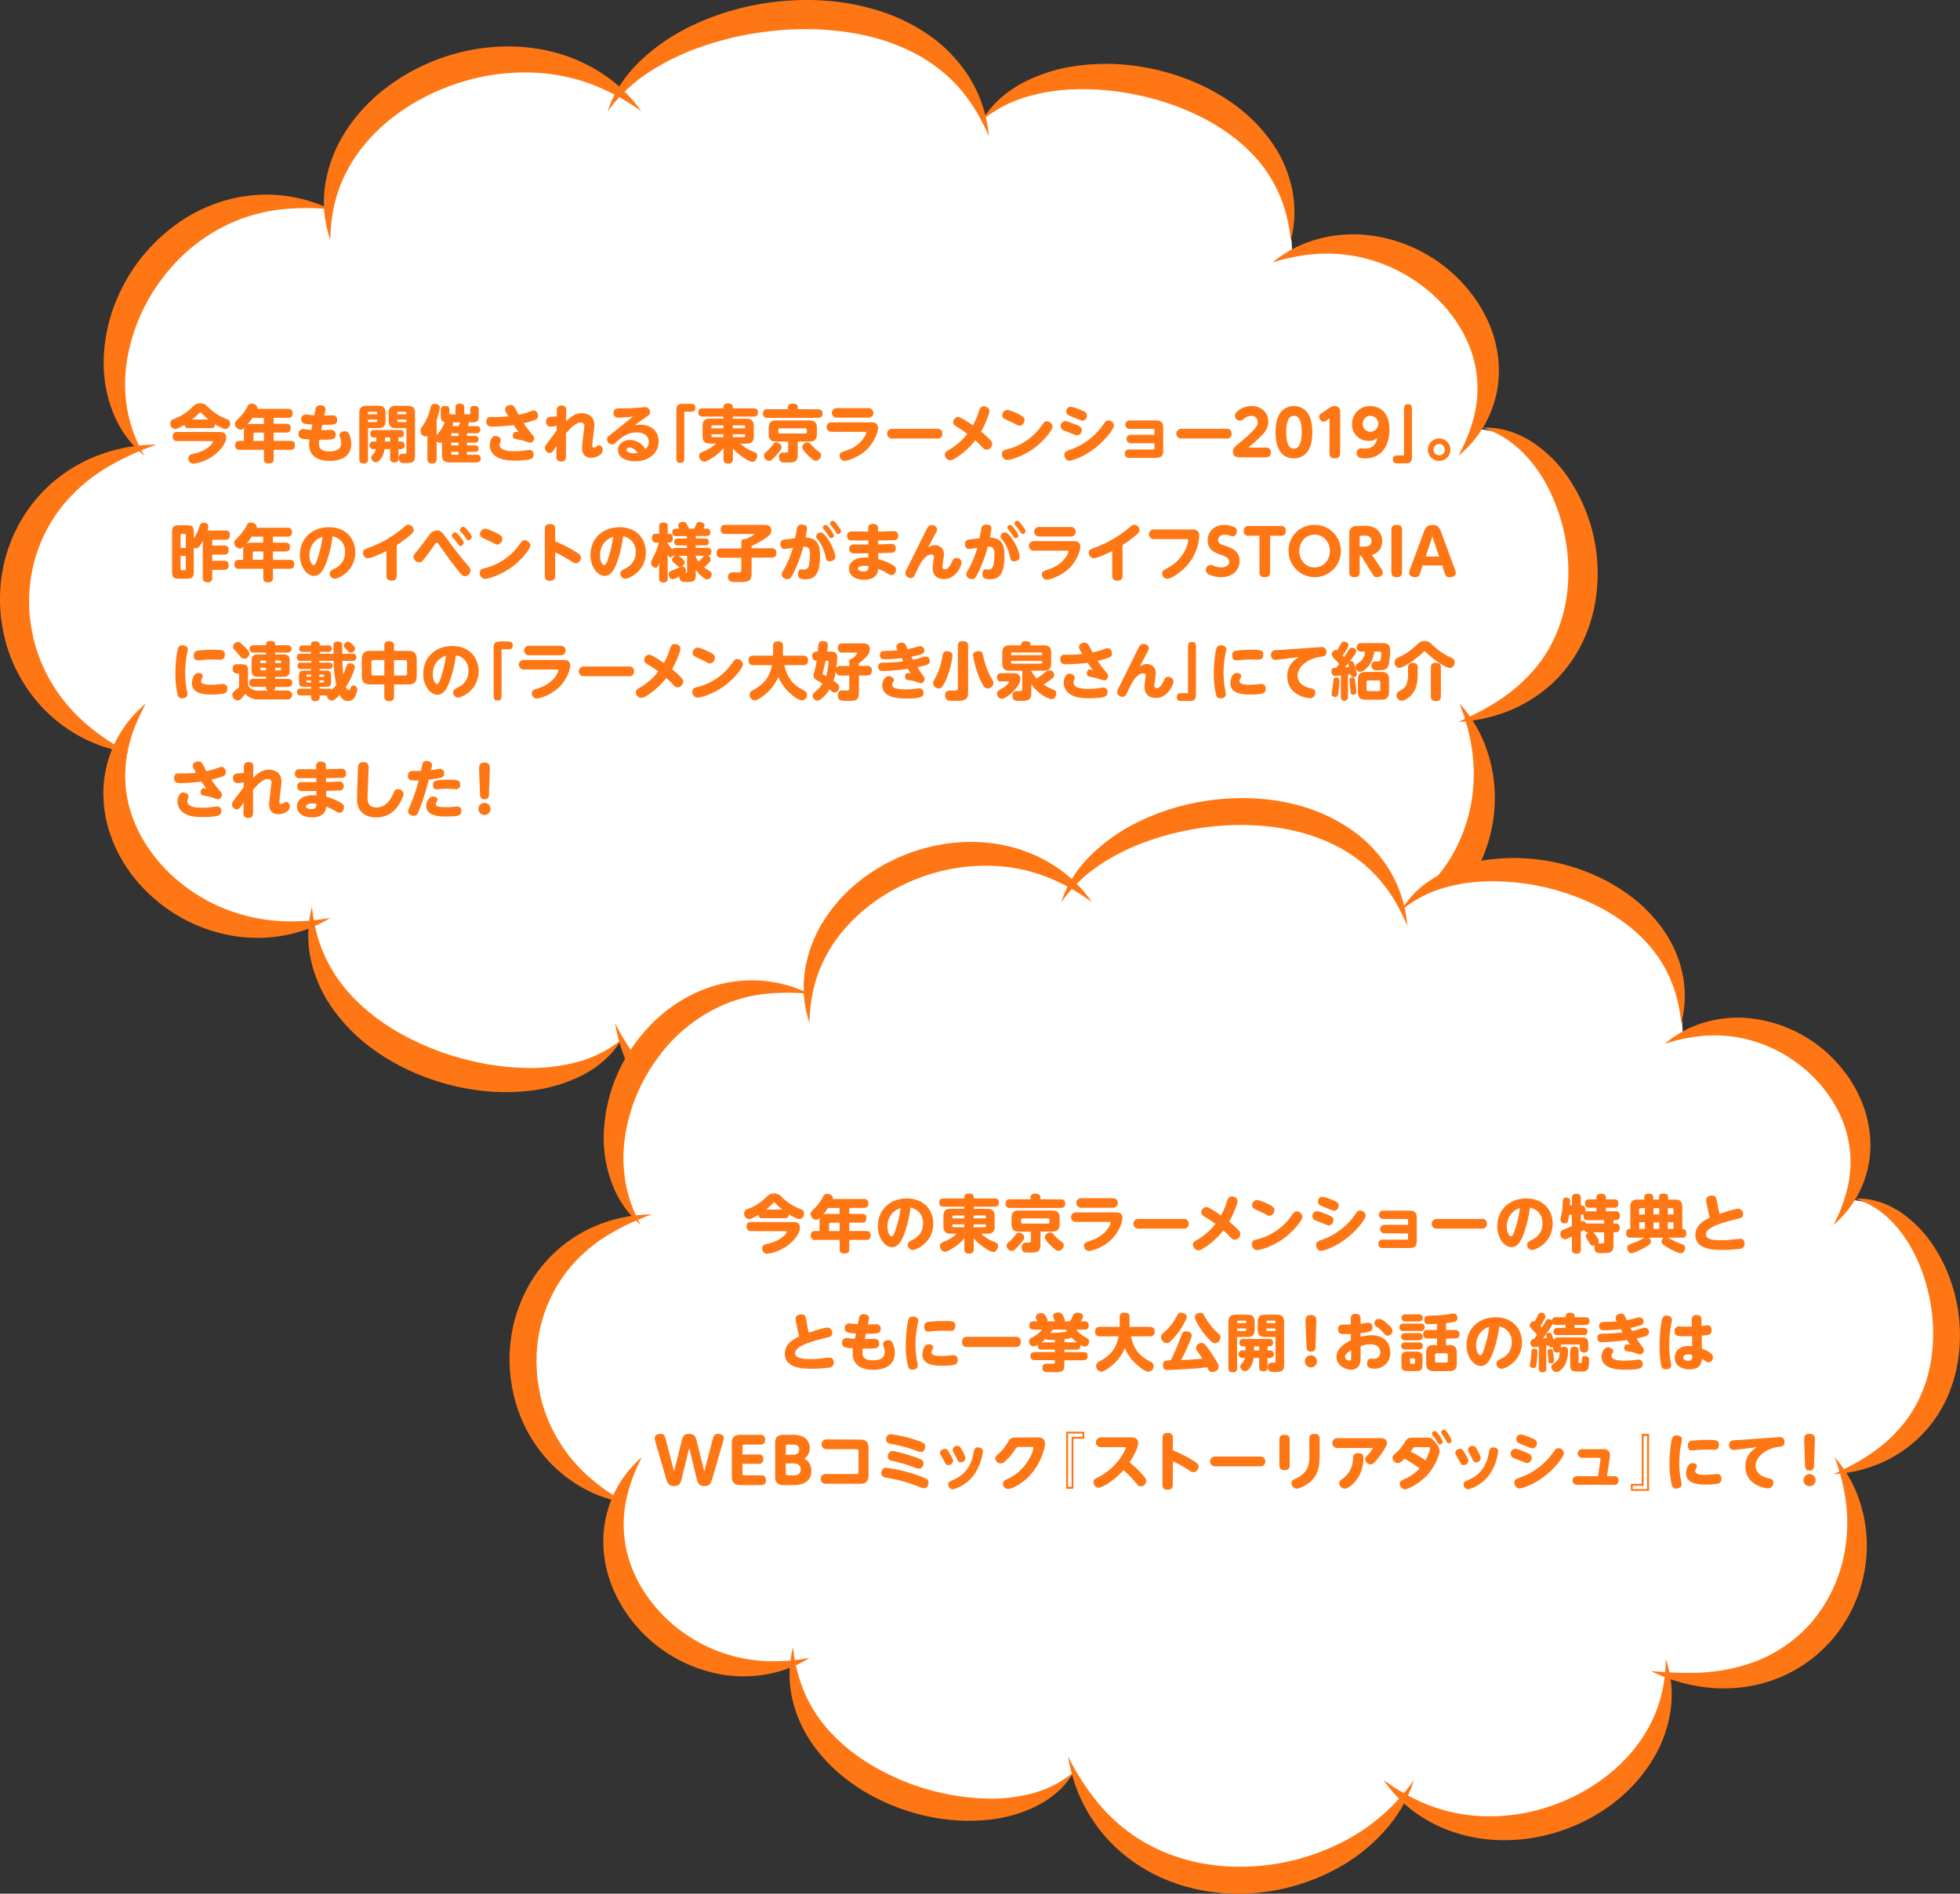 <svg xmlns="http://www.w3.org/2000/svg" viewBox="0 0 940.14 908.39"><rect x="0" y="0" width="940.14" height="908.39" fill="#333333" stroke="none"/><defs><style>.cls-1{fill:#fff;}.cls-2{fill:#ff7714;}</style></defs><title>アセット 26</title><g id="レイヤー_2" data-name="レイヤー 2"><g id="レイヤー_1-2" data-name="レイヤー 1"><path class="cls-1" d="M296.63,44.62c35.1-39,146.25-64.5,174,12.09,39.49-30.9,146.25-30.9,149.18,64.5,51.19-12.09,108.22,30.91,87.75,84.66,51.19,0,92.14,114.22-2.93,139.75,20.48,16.12-2.92,129-92.14,103.47-11.7,64.5-86.28,98.09-140.4,63.15-49.72,56.44-141.86,55.1-174-13.43-38,37.62-143.32,14.78-149.17-55.1-52.65,9.41-105.3-33.59-90.68-83.31-73.12-25.53-71.66-127.66,7.31-145.12-54.11-90,64.35-125,92.14-115.57C160.62,31.18,267.38,15.06,296.63,44.62Z"/><path class="cls-2" d="M291.51,53.35a50.46,50.46,0,0,1,6.27-13,66.4,66.4,0,0,1,9.4-11.19,95.4,95.4,0,0,1,24.18-16.6A123.35,123.35,0,0,1,359.13,3,134.22,134.22,0,0,1,373.67.68,142.55,142.55,0,0,1,388.43,0a133.52,133.52,0,0,1,14.79,1.06,116.07,116.07,0,0,1,14.59,3A90,90,0,0,1,445,16.45,69.91,69.91,0,0,1,465.49,38a63.92,63.92,0,0,1,8.84,27.44A101.38,101.38,0,0,0,468,53a75.89,75.89,0,0,0-8-10.93,74.19,74.19,0,0,0-20.69-16.21,95.94,95.94,0,0,0-24.64-8.91,114.08,114.08,0,0,0-13.05-2.12A124.66,124.66,0,0,0,388.27,14c-4.44-.09-8.9.08-13.34.43s-8.88.9-13.29,1.6a149.67,149.67,0,0,0-26,6.67,114,114,0,0,0-24.17,11.82A74.73,74.73,0,0,0,291.51,53.35Z"/><path class="cls-2" d="M471.4,57.39c4.19-7.25,10.94-13.13,18.5-17.3a77,77,0,0,1,24.57-8.2,101.72,101.72,0,0,1,25.91-.77,113.77,113.77,0,0,1,12.84,2,118.91,118.91,0,0,1,12.54,3.49,114,114,0,0,1,12.07,5,102,102,0,0,1,11.37,6.54,79.4,79.4,0,0,1,19.26,18,61.43,61.43,0,0,1,11.15,23.75,53.9,53.9,0,0,1-.49,25.34A88,88,0,0,0,617,103.11,66.47,66.47,0,0,0,613.06,92a65.63,65.63,0,0,0-13-18.74c-10.63-10.84-24.35-18.36-38.86-23.39-3.63-1.28-7.34-2.35-11.09-3.27s-7.55-1.67-11.37-2.29a123.78,123.78,0,0,0-23.16-1.46,91.27,91.27,0,0,0-23,3.57A61.36,61.36,0,0,0,471.4,57.39Z"/><path class="cls-2" d="M610.34,125.92a58.39,58.39,0,0,1,20.51-10.87,64.37,64.37,0,0,1,23.82-2.4,72.8,72.8,0,0,1,43.75,20,60,60,0,0,1,4.27,4.46c1.43,1.49,2.62,3.19,3.89,4.8A70.67,70.67,0,0,1,713,152.52a57.94,57.94,0,0,1,5.93,24,52.56,52.56,0,0,1-5,23.76,53.55,53.55,0,0,1-14.33,18.33c.82-1.75,1.69-3.42,2.51-5.1a23.55,23.55,0,0,0,1.13-2.57l1.06-2.56.53-1.26.42-1.31.83-2.59a43.47,43.47,0,0,0,1.34-5.19,54.84,54.84,0,0,0,.56-20.55,19.08,19.08,0,0,0-.49-2.48l-.56-2.46c-.44-1.62-1-3.21-1.47-4.81l-1.93-4.65-1.13-2.25a23.49,23.49,0,0,0-1.17-2.22c-.45-.72-.88-1.44-1.3-2.16a19.62,19.62,0,0,0-1.35-2.13l-1.45-2.07-.72-1-.82-1c-1.08-1.29-2-2.68-3.25-3.88s-2.27-2.51-3.56-3.62A76.39,76.39,0,0,0,653,123.51a73.83,73.83,0,0,0-21-1.71A92.19,92.19,0,0,0,610.34,125.92Z"/><path class="cls-2" d="M711.25,205.2a36.12,36.12,0,0,1,12.36,1.54,45.91,45.91,0,0,1,11.56,5.45,62.8,62.8,0,0,1,18,18.38,81.79,81.79,0,0,1,11.17,62.49,74.09,74.09,0,0,1-4.12,12.53,66.66,66.66,0,0,1-14.92,21.55A69,69,0,0,1,723.74,341a75.11,75.11,0,0,1-24.19,5.29c3.73-1.71,7.37-3.42,10.88-5.29a113.06,113.06,0,0,0,10.07-6.09,78.23,78.23,0,0,0,16.66-15.25c9.3-11.53,14.17-25.76,15-40.41A89.18,89.18,0,0,0,743.59,236a68.3,68.3,0,0,0-12.72-18.48,51.51,51.51,0,0,0-8.86-7.25A48.82,48.82,0,0,0,711.25,205.2Z"/><path class="cls-2" d="M307.6,53.35A104.21,104.21,0,0,0,285.25,41a90.22,90.22,0,0,0-23.85-5.78A102.68,102.68,0,0,0,213.89,42a97.8,97.8,0,0,0-11,5,95.32,95.32,0,0,0-10.3,6.24,92.91,92.91,0,0,0-9.45,7.45L181,62.71l-2.11,2.14c-1.39,1.45-2.74,2.94-4,4.49a71.09,71.09,0,0,0-12.13,20.92,68.66,68.66,0,0,0-3.2,12,82.22,82.22,0,0,0-1.1,12.86A55.22,55.22,0,0,1,156,88.59a66.29,66.29,0,0,1,9.87-25.71A81.84,81.84,0,0,1,184.72,42.5a97,97,0,0,1,11.56-7.68,105.34,105.34,0,0,1,12.53-5.92c17.21-6.68,36.41-8.56,54.42-4.47A78.52,78.52,0,0,1,288.41,35,69.31,69.31,0,0,1,307.6,53.35Z"/><path class="cls-2" d="M158.42,100.39a115.58,115.58,0,0,0-23.83.09,81.82,81.82,0,0,0-22,5.72A84.46,84.46,0,0,0,78,133.38,88.32,88.32,0,0,0,60.74,174a71,71,0,0,0,.34,22.52,69.38,69.38,0,0,0,8.13,22.11,51.09,51.09,0,0,1-14.72-20.11,64.32,64.32,0,0,1-4.75-25.28c.19-17.4,6.56-34.51,17.07-48.34.63-.89,1.35-1.71,2-2.54L71,119.87c.68-.85,1.46-1.61,2.22-2.39s1.51-1.57,2.29-2.33,1.6-1.48,2.41-2.2l2.47-2.14c.81-.74,1.7-1.36,2.57-2s1.76-1.29,2.64-1.94a76.2,76.2,0,0,1,23.5-11,70.77,70.77,0,0,1,25.47-2.17A69.48,69.48,0,0,1,158.42,100.39Z"/><path class="cls-2" d="M477.85,502.83A71.43,71.43,0,0,1,463,528.13a92.9,92.9,0,0,1-23.36,18.74,111.15,111.15,0,0,1-58.21,14.25l-3.81-.16c-1.27-.09-2.53-.25-3.8-.38l-3.8-.4c-1.26-.19-2.51-.42-3.77-.65l-3.75-.7-3.72-.94-3.7-1c-1.22-.39-2.43-.81-3.64-1.23a89.59,89.59,0,0,1-26.79-14.58A81.42,81.42,0,0,1,295,490.74a123,123,0,0,0,15.56,23.62,90.75,90.75,0,0,0,20.48,17.8c15.17,9.63,32.92,14.35,50.83,15a123.14,123.14,0,0,0,52.79-10.05C451.38,529.83,466.57,518.6,477.85,502.83Z"/><path class="cls-2" d="M298,498.8c-4.25,7.32-11.23,13.21-19,17.16a74.79,74.79,0,0,1-25.21,7.31,101.46,101.46,0,0,1-26.23-.49,115.43,115.43,0,0,1-12.86-2.64A121.59,121.59,0,0,1,202.13,516a117.93,117.93,0,0,1-11.95-5.59A103.69,103.69,0,0,1,179,503.37a84.35,84.35,0,0,1-18.84-18.69,65,65,0,0,1-11-24.08,55,55,0,0,1,.46-25.62,87.27,87.27,0,0,0,2.14,12.2,68.64,68.64,0,0,0,4,11.3,70.5,70.5,0,0,0,12.95,19.24C179.25,489,192.82,497.21,207.29,503c3.62,1.47,7.33,2.73,11.08,3.84s7.55,2.06,11.39,2.87a122,122,0,0,0,23.33,2.59,86.73,86.73,0,0,0,23.33-2.72A57,57,0,0,0,298,498.8Z"/><path class="cls-2" d="M158.42,440.35a64.88,64.88,0,0,1-22.15,8.38,71.27,71.27,0,0,1-24.34.22,77.23,77.23,0,0,1-43.3-23c-.72-.77-1.44-1.52-2.14-2.31l-2-2.45c-.65-.83-1.35-1.61-1.94-2.48l-1.8-2.59c-1.22-1.72-2.22-3.59-3.26-5.42A56.3,56.3,0,0,1,54.73,405c-.21-.49-.44-1-.63-1.45l-.54-1.5-1.05-3a26,26,0,0,1-.88-3.05L50.87,393c-.42-2.08-.7-4.18-1-6.26-.11-2.12-.27-4.23-.29-6.33a55.9,55.9,0,0,1,20.25-42.81c-.84,1.79-1.75,3.49-2.6,5.21-.47.82-.77,1.75-1.16,2.62L64.94,348a71.09,71.09,0,0,0-3.31,10.59,59.34,59.34,0,0,0-1.07,21.14c1.82,13.83,8.71,26.48,18.25,36.58a82.18,82.18,0,0,0,35.57,21.94,85.32,85.32,0,0,0,21.38,3.66A108.9,108.9,0,0,0,158.42,440.35Z"/><path class="cls-2" d="M461.76,502.83a103.83,103.83,0,0,0,22.35,12.32A90.2,90.2,0,0,0,508,520.92a102.67,102.67,0,0,0,47.51-6.7,96.11,96.11,0,0,0,11-5,97.42,97.42,0,0,0,19.75-13.68l2.19-2.06,2.12-2.14c1.38-1.44,2.73-2.93,4-4.48a71.28,71.28,0,0,0,12.12-20.92,67.07,67.07,0,0,0,3.2-12.06,82,82,0,0,0,1.1-12.85,55.05,55.05,0,0,1,2.38,26.57,66.12,66.12,0,0,1-9.87,25.72,81.84,81.84,0,0,1-18.81,20.38,97,97,0,0,1-11.56,7.68,105.28,105.28,0,0,1-12.53,5.91c-17.2,6.68-36.41,8.56-54.41,4.48A78.23,78.23,0,0,1,481,521.23,69.06,69.06,0,0,1,461.76,502.83Z"/><path class="cls-2" d="M603,447.07a217,217,0,0,0,24,.82,106.35,106.35,0,0,0,22.82-3.26,76.23,76.23,0,0,0,37.6-22,69.81,69.81,0,0,0,12.13-18.11A77.27,77.27,0,0,0,706,383.31a81.16,81.16,0,0,0,.2-22.73c-.25-1.92-.64-3.82-.94-5.77l-1.33-5.76-1.71-5.75c-.67-1.89-1.4-3.78-2.05-5.75a63.63,63.63,0,0,1,12.72,21.37,70.51,70.51,0,0,1,4.1,25.27,73,73,0,0,1-19.17,47.88A75.8,75.8,0,0,1,688,441l-2.68,2c-.88.67-1.86,1.19-2.79,1.78l-2.82,1.73c-.94.57-2,1-2.93,1.5a76.48,76.48,0,0,1-24.87,7.51,84.89,84.89,0,0,1-25.34-.7A94.69,94.69,0,0,1,603,447.07Z"/><path class="cls-2" d="M75.06,213.26A133.67,133.67,0,0,0,51.69,224a82.3,82.3,0,0,0-19,15.46,72.62,72.62,0,0,0-18.45,42.83,71.77,71.77,0,0,0-.06,11.82,29.45,29.45,0,0,0,.29,2.95l.36,2.94c.32,2,.79,3.88,1.12,5.84a77.07,77.07,0,0,0,9,22.08,80.42,80.42,0,0,0,15.7,18.76A106.43,106.43,0,0,0,61.9,361.07a70.44,70.44,0,0,1-25.24-8.76A72.33,72.33,0,0,1,15.9,334.23a75.34,75.34,0,0,1-12.82-25c-.59-2.28-1.18-4.58-1.66-6.89l-.57-3.5c-.16-1.17-.42-2.34-.48-3.52a83.25,83.25,0,0,1-.12-14.21,66.67,66.67,0,0,1,.94-7.05l.66-3.5c.25-1.16.59-2.31.9-3.45l1-3.42L5,260.4c.43-1.1.79-2.24,1.3-3.31s1-2.14,1.55-3.21A72.05,72.05,0,0,1,25,231.62a73.42,73.42,0,0,1,23.78-13.81A80.2,80.2,0,0,1,75.06,213.26Z"/><path class="cls-2" d="M90.41,205.38a1.59,1.59,0,0,1-1.86-1.59c-1.29.75-3.42,2-4.59,2a2.54,2.54,0,0,1-2.28-2.7c0-1.38.84-1.8,1.86-2.19a24.09,24.09,0,0,0,8.91-5.79,4.81,4.81,0,0,1,7.2,0,24.07,24.07,0,0,0,9,5.85c.93.36,1.74.75,1.74,2.13a2.52,2.52,0,0,1-2.25,2.7c-1.2,0-3.48-1.32-5-2.28-.09,1.68-1,1.86-1.89,1.86ZM85,211.59a2,2,0,0,1-2.16-2.19A1.93,1.93,0,0,1,85,207.21h19.77c1.77,0,3.72.09,3.72,2.67,0,3.09-3.45,6.57-5.07,7.92a20.87,20.87,0,0,1-10.77,4.65,2.5,2.5,0,0,1-2.28-2.64c0-1.29.84-1.68,1.86-1.95,3.24-.87,5.34-1.44,7.83-3.42a5.68,5.68,0,0,0,2.07-2.55c0-.3-.33-.3-.69-.3Zm15-10.35a23.59,23.59,0,0,1-3.06-2.82c-.54-.54-.69-.6-.84-.6s-.33.06-.75.48a27.69,27.69,0,0,1-3.18,2.94Z"/><path class="cls-2" d="M138.16,196.14a1.91,1.91,0,0,1,2.22,2c0,1.65-.69,2.28-2.22,2.28h-6.9v2.88h6c.84,0,2.16.15,2.16,1.95,0,1.5-.48,2.25-2.16,2.25h-6v4h8c.81,0,2.19.06,2.19,2.13s-1.29,2.16-2.19,2.16h-8v4.35c0,.9-.12,2.16-2.19,2.16s-2.46-.75-2.46-2.16v-4.35H115a1.89,1.89,0,0,1-2.19-2.13c0-2.07,1.38-2.16,2.19-2.16h2V207a4.88,4.88,0,0,1,.3-1.92c-.69.66-1,1-1.8,1a3,3,0,0,1-2.82-2.7c0-.87,0-.9,2.37-3.27a22.9,22.9,0,0,0,3.69-5.19,2,2,0,0,1,1.95-1.29c1.37,0,2.75.87,2.75,2a2,2,0,0,1,0,.48Zm-17.1,4.32a28.71,28.71,0,0,1-2.42,3.21,4.48,4.48,0,0,1,2-.33h5.93v-2.88Zm5.55,11.07v-4h-4.22a.73.73,0,0,0-.81.81v3.18Z"/><path class="cls-2" d="M154.13,206.37c.72,0,4-.15,4.65-.15A2.09,2.09,0,0,1,161,208.5c0,2.13-1.56,2.25-2.46,2.31-1.77.15-4.29.12-5.37.12a10.34,10.34,0,0,0-.18,2c0,1.14.15,3.63,5,3.63,2.7,0,5.67-.72,5.67-4a6.47,6.47,0,0,0-.45-2.43,3.56,3.56,0,0,1-.36-1.38c0-1.47,1.71-1.89,2.46-1.89a2.14,2.14,0,0,1,2.1,1.32,11.24,11.24,0,0,1,1.08,4.74c0,4.71-3.12,8.16-10.35,8.16-6.72,0-9.87-3.12-9.87-8a13.77,13.77,0,0,1,.18-2.28c-3.42-.21-5.28-.3-5.28-2.58a2.21,2.21,0,0,1,2.13-2.4c.36,0,1.95.24,2.25.27.75.09,1,.12,1.77.15l.54-2.58c-3.93-.21-5.37-.48-5.37-2.52a2.1,2.1,0,0,1,2-2.31c.42,0,3.57.36,4.23.42l.6-2.85a2.07,2.07,0,0,1,2.19-2c.69,0,2.61.24,2.61,1.92a3,3,0,0,1-.09.9l-.48,2.13c.63,0,3.42-.12,4-.12a2,2,0,0,1,2.19,2.19c0,2.34-1.53,2.4-7.14,2.37Z"/><path class="cls-2" d="M176.51,220.32a1.71,1.71,0,0,1-1.95,2c-1.65,0-2.22-.63-2.22-2V198.21c0-2.79,1.32-3.57,3.57-3.57h5.46c2.37,0,3.57.87,3.57,3.57v3.57c0,2.7-1.2,3.57-3.57,3.57h-4.86Zm4.44-21.6v-.63a.52.52,0,0,0-.57-.57h-3.3a.52.52,0,0,0-.57.57v.63Zm0,2.55h-4.44v1.2h3.87a.5.5,0,0,0,.57-.54Zm11.37,10.5a1.83,1.83,0,1,1,0,3.66h-1.17v4.5c0,.54,0,1.89-1.89,1.89s-2.13-.78-2.13-1.89v-4.5h-2.67c-.51,3.78-2.7,6.3-4.05,6.3a2.39,2.39,0,0,1-2.37-2.22c0-.6.3-.9.78-1.44a5.29,5.29,0,0,0,1.44-2.64H179a1.83,1.83,0,1,1,0-3.66h1.5v-1.92h-1.11a1.6,1.6,0,0,1-1.77-1.77,1.64,1.64,0,0,1,1.89-1.8h12.33a1.63,1.63,0,0,1,1.89,1.77,1.59,1.59,0,0,1-1.68,1.8h-.93v1.92Zm-5.19,0v-1.92h-2.49v1.92Zm2.82-6.42c-2.16,0-3.54-.72-3.54-3.57v-3.57c0-2.82,1.32-3.57,3.54-3.57h5.55c2.31,0,3.57.81,3.57,3.57v20c0,3.21-.54,3.93-4.77,3.93-1.23,0-3.06,0-3.06-2.37,0-2,1.35-2.1,1.92-2.1h1.14c.57-.06.63-.27.63-.9v-11.4Zm.6-6.63h4.38v-.63a.52.52,0,0,0-.57-.57h-3.24a.52.52,0,0,0-.57.57Zm0,2.55v.66a.5.5,0,0,0,.57.54h3.81v-1.2Z"/><path class="cls-2" d="M211.42,196.62c0-.54,0-1.89,2-1.89,1.62,0,2.16.63,2.16,1.89v1.59a.5.5,0,0,0,.57.54h2.31v-3.18c0-.51,0-1.92,2-1.92,1.68,0,2.25.63,2.25,1.92v3.18H225a.49.49,0,0,0,.54-.54v-1.59c0-.57.06-1.89,1.92-1.89,1.65,0,2.19.63,2.19,1.89v2.28c0,3.12-.57,3.72-3.72,3.72h-1.29a1,1,0,0,1,.21.6,2.86,2.86,0,0,1-.42,1.2h4c.6,0,1.95,0,1.95,1.68,0,1.5-1,1.71-1.95,1.71H224v1.29h3.63c.54,0,1.89,0,1.89,1.62,0,1.44-1,1.62-1.89,1.62H224v1.32h3.75c.48,0,1.77,0,1.77,1.53s-1,1.56-1.77,1.56H224v1.38h4.44c.63,0,2.13,0,2.13,1.83,0,1.59-1.11,1.86-2.13,1.86H215.56c-2.34,0-3.57-.84-3.57-3.57V212.1a2,2,0,0,1-1.05.3,1.88,1.88,0,0,1-1.5-.75v8.46a1.94,1.94,0,0,1-2.1,2.22c-2,0-2.34-1-2.34-2.22v-11a1.31,1.31,0,0,1-.9.27,2.56,2.56,0,0,1-2.34-2.82,3,3,0,0,1,.36-1.38,23.87,23.87,0,0,0,3.57-6.78c.21-.57,1-3.45,1.05-3.66a1.8,1.8,0,0,1,1.86-1c.3,0,2.34,0,2.34,1.86a22.18,22.18,0,0,1-1.5,5.73v7.44c.27-.36,1.5-1.86,1.74-2.19a25.47,25.47,0,0,0,2.22-4c-1.92-.39-2-1.83-2-3.63Zm5,12.48h3.48v-1.29h-2.94a.5.5,0,0,0-.54.57Zm3.48,3.24h-3.48v1.32h3.48Zm0,5.79v-1.38h-3.48v.81a.5.5,0,0,0,.54.57Zm-2.79-15.51a1.56,1.56,0,0,1,.15.69,3.18,3.18,0,0,1-.27,1.11h2.94c.12-.24.69-1.53.84-1.8Z"/><path class="cls-2" d="M255.57,208.77a2.11,2.11,0,0,1-1.26,3.63,24.31,24.31,0,0,1-3.27-1c-1-.33-2.82-.6-3.9-.87-.48-.12-1.14-.27-1.14-1.5,0-.78.45-1.92,1.5-1.92.09,0,1.23.24,1.32.27-1.17-1.62-1.29-1.8-2.43-3.45a90.81,90.81,0,0,1-9.75.72c-1.47,0-3.36,0-3.36-2.37s1.62-2.25,2.61-2.25a58.79,58.79,0,0,0,7.92-.3c-1.38-2.43-1.56-2.73-1.56-3.39,0-1.56,1.8-2.07,2.7-2.07a2,2,0,0,1,1.77.9c.63,1,1.47,2.73,2,3.78a34.66,34.66,0,0,0,5.28-1.44c1.44-.54,1.59-.6,2-.6,1.47,0,2.07,1.53,2.07,2.61a1.87,1.87,0,0,1-1.32,1.89,40.29,40.29,0,0,1-5.58,1.62A62.09,62.09,0,0,0,255.57,208.77Zm-8.79,7.68a34.19,34.19,0,0,0,5.37-.42,11.06,11.06,0,0,1,1.8-.21,2,2,0,0,1,2,2.25,2.07,2.07,0,0,1-1.32,2.1c-1.05.45-4.29.78-7.65.78-4,0-8.4-.51-10.77-3.6a6.45,6.45,0,0,1-1.29-3.87c0-1.59.78-4.35,2.73-4.35,1.29,0,2.58.9,2.58,2a2,2,0,0,1-.15.75,3.09,3.09,0,0,0-.42,1.53C239.64,216.27,244.59,216.45,246.78,216.45Z"/><path class="cls-2" d="M267,204.33c-1.26.15-2.37.3-3,.3-2,0-2.1-2-2.1-2.43a2,2,0,0,1,1.95-2.19c.51-.06,2.76-.21,3.21-.27l0-2.37c0-1.11,0-2.85,2.25-2.85s2.31,1.62,2.31,2.43-.12,4.44-.12,5.16c1.74-1.68,4.14-3.93,7.59-3.93.39,0,6,0,6,5.82,0,1.53-1,8.25-1,9.63,0,.24,0,1.05.75,1.05a2.75,2.75,0,0,0,1.44-.6,2,2,0,0,1,1.08-.42c.87,0,1.71.84,1.71,2.22,0,2.67-3.84,3.72-5.46,3.72-4.44,0-4.44-4-4.44-4.74,0-1.62,1.11-9.39,1.11-10.29a1.6,1.6,0,0,0-1.71-1.89c-1.29,0-3.15.6-7.11,5.16,0,1.68,0,9.15,0,10.65,0,1.32,0,2.88-2.31,2.88a2.09,2.09,0,0,1-2.28-2.43l.06-5c-1.74,2.67-2.16,3.33-3.21,3.33a2.44,2.44,0,0,1-2.37-2.37c0-.66.27-1.14,1.08-2.25l4.59-6.09Z"/><path class="cls-2" d="M296.77,200.34a2.12,2.12,0,0,1-2.49-2.22c0-2.25,1.89-2.25,2.61-2.25,2.13,0,4.71,0,6.36-.09,1.44-.09,5.46-.45,6.09-.45a2.38,2.38,0,0,1,2.46,2.46c0,1-.3,1.2-2.91,3-2.07,1.41-2.85,2-4.5,3.27a12.6,12.6,0,0,1,2.76-.33c5,0,8.76,3,8.76,7.92,0,6.51-5.64,9.63-11.22,9.63-3.66,0-8.28-1.41-8.28-5.4,0-2.91,2.55-4.83,5.73-4.83a8.69,8.69,0,0,1,6.15,2.67,8,8,0,0,1,1.23,1.74A4.61,4.61,0,0,0,311.2,212c0-2.64-2-4.56-5.82-4.56-3.6,0-6.33,1.53-9.18,4.08-1.68,1.5-1.86,1.68-2.67,1.68a2.47,2.47,0,0,1-2.37-2.46c0-.9.33-1.14,2-2.52l8.67-6.93c.6-.51,1.74-1.41,1.83-1.47C301.39,200.07,299,200.34,296.77,200.34Zm5.13,14.4c-1,0-1.41.6-1.41,1.11,0,1,1.92,1.59,3.63,1.59a10.73,10.73,0,0,0,1.65-.15A4.5,4.5,0,0,0,301.9,214.74Z"/><path class="cls-2" d="M328.24,220.11c0,1.11-.45,1.95-1.89,1.95-1.26,0-1.92-.57-1.92-1.95V196.29c0-2.52,2.1-2.58,3-2.58h4.17c1.11,0,1.95.42,1.95,1.89,0,1.26-.57,1.89-1.95,1.89h-3.36Z"/><path class="cls-2" d="M358,200.88c2.37,0,3.57.87,3.57,3.57v4.83c0,2.79-1.29,3.54-3.57,3.54h-2.88a17.34,17.34,0,0,0,5.58,3.57c1.92.81,2.52,1.05,2.52,2.28s-.9,2.88-2.4,2.88-6.9-3.48-9.27-6.51v5.1a1.94,1.94,0,0,1-2.13,2.22c-1.71,0-2.4-.63-2.4-2.22V215a21.55,21.55,0,0,1-4.86,4.32c-1.14.75-3.3,2.16-4.35,2.16a2.68,2.68,0,0,1-2.46-2.79c0-1.29.57-1.5,2.73-2.4a18.65,18.65,0,0,0,5.37-3.51h-2.88c-2.25,0-3.57-.75-3.57-3.54v-4.83c0-2.7,1.2-3.57,3.57-3.57H347v-1h-9.87c-1.29,0-2.16-.42-2.16-1.83,0-1.23.27-2.13,2.16-2.13H347v-.6c0-1.44,1.17-1.74,2.1-1.74,1.23,0,2.43.27,2.43,1.74v.6h9.9c1.05,0,2.13.3,2.13,1.83,0,1.26-.27,2.13-2.13,2.13h-9.9v1Zm-11,4.56v-1.38h-5.19a.5.5,0,0,0-.54.57v.81Zm0,2.88h-5.73v.84a.49.49,0,0,0,.54.54H347Zm4.5-2.88h5.88v-.81a.51.51,0,0,0-.54-.57h-5.34Zm0,2.88v1.38h5.34a.49.49,0,0,0,.54-.54v-.84Z"/><path class="cls-2" d="M392.34,196.35c.78,0,2.22.12,2.22,2,0,1.59-.9,2.1-2.22,2.1H368.16a1.92,1.92,0,0,1-2.22-2c0-1.5.69-2.16,2.22-2.16h9.72v-.84c0-1.41,1-1.83,2.19-1.83,1.38,0,2.58.24,2.58,1.83v.84Zm-17.46,18.18c0,.54,0,1-2.46,3.81a17.73,17.73,0,0,1-2.13,2.13,1.9,1.9,0,0,1-1.35.6,2.58,2.58,0,0,1-2.49-2.55c0-.78.09-.87,1.71-2.31a20.87,20.87,0,0,0,2.55-2.88c.48-.63.84-1.08,1.68-1.08C373,212.25,374.88,212.94,374.88,214.53Zm7.77,3.69c0,3.63-2,3.63-5.13,3.63-2.16,0-2.58,0-3.12-.42a3,3,0,0,1-.75-2.13,2,2,0,0,1,2.19-2.22,7,7,0,0,0,1.71-.06c.45-.15.48-.69.48-.81v-4.38h-5.67c-2.37,0-3.63-.84-3.63-3.66v-2.85c0-2.79,1.23-3.63,3.63-3.63h15.81c2.28,0,3.66.75,3.66,3.63v2.85c0,2.88-1.38,3.66-3.66,3.66h-5.52ZM387,206.28a.73.73,0,0,0-.81-.81h-12a.74.74,0,0,0-.81.81v.87a.73.73,0,0,0,.81.81h12a.73.73,0,0,0,.81-.81Zm2.7,7.68a19.37,19.37,0,0,0,3.39,2.94,1.72,1.72,0,0,1,.78,1.41,2.81,2.81,0,0,1-2.52,2.73c-.51,0-1.05,0-3.3-2.13a24.72,24.72,0,0,1-2.79-3.09,2,2,0,0,1-.48-1.26,2.58,2.58,0,0,1,2.52-2.34C388.14,212.22,388.38,212.46,389.7,214Z"/><path class="cls-2" d="M418.16,202.59c.57,0,3,0,3,2.67,0,2-1.69,6.72-5.28,10.29-3.93,3.9-9.63,5.55-10.77,5.55a2.47,2.47,0,0,1-2.37-2.58c0-1.29.33-1.41,3.78-2.61,6.42-2.22,8.94-7.26,8.94-8.4,0-.36-.39-.36-.69-.36h-16a2.28,2.28,0,1,1,0-4.56Zm-1.5-6.81a2.28,2.28,0,0,1,0,4.56H401.3a2.28,2.28,0,0,1,0-4.56Z"/><path class="cls-2" d="M449.5,205.71a2.18,2.18,0,0,1,2.52,2.37,2.15,2.15,0,0,1-2.52,2.28H428a2.33,2.33,0,1,1,0-4.65Z"/><path class="cls-2" d="M458.66,219.57c-1.47.93-2,1.2-2.85,1.2a2.73,2.73,0,0,1-2.61-2.67c0-1.08.69-1.53,1.41-2a30.69,30.69,0,0,0,9.39-8c-2-1.44-2.64-1.86-5.13-3.42-.93-.57-1.68-1.08-1.68-2.13a2.61,2.61,0,0,1,2.37-2.52c1.32,0,5.52,2.91,7.11,4a33.76,33.76,0,0,0,2.91-6.87c.45-1.44.93-2.22,2.25-2.22.72,0,2.76.39,2.76,2.22,0,1.26-1.89,6.21-4,9.84.87.72,2,1.65,3.63,3.27,1.17,1.11,1.71,1.77,1.71,2.67a2.82,2.82,0,0,1-2.67,2.76c-1,0-1.65-.63-2.55-1.62a28.93,28.93,0,0,0-2.94-2.85A36.29,36.29,0,0,1,458.66,219.57Z"/><path class="cls-2" d="M504.88,204.66c0,1.59-4.17,7.08-9.51,10.8s-10.8,5.19-12.21,5.19a2.63,2.63,0,0,1-2.55-2.82c0-1.71,1-2,2.73-2.37a28.52,28.52,0,0,0,16.08-11c1.41-1.95,1.71-2.37,2.73-2.37A2.93,2.93,0,0,1,504.88,204.66Zm-17.46-6.54c3.18,1.47,4,2.1,4,3.39a2.64,2.64,0,0,1-2.4,2.7c-.51,0-.54,0-2.91-1.26-.72-.36-3.9-1.77-4.5-2.16a1.79,1.79,0,0,1-.87-1.59,2.52,2.52,0,0,1,2.43-2.58A17.9,17.9,0,0,1,487.42,198.12Z"/><path class="cls-2" d="M510.93,202c.54,0,1,0,4.65,1.5,2.22.9,3.27,1.32,3.27,2.76a2.44,2.44,0,0,1-2.13,2.58,3.36,3.36,0,0,1-1.35-.36c-1.41-.6-3.66-1.44-5.07-2a2.16,2.16,0,0,1-1.53-2A2.27,2.27,0,0,1,510.93,202Zm-.39,16.2c0-1.53,1-1.86,3-2.55a32.23,32.23,0,0,0,15.78-12.15c.93-1.32,1.29-1.8,2.34-1.8a2.6,2.6,0,0,1,2.64,2.4c0,1.77-4.11,6.87-8.67,10.56-6,4.83-11.7,6.36-12.72,6.36C511.29,221,510.54,219.3,510.54,218.16Zm3.09-23.1a23,23,0,0,1,5,1.65c1.74.72,2.73,1.2,2.73,2.52a2.43,2.43,0,0,1-2.1,2.55,15.54,15.54,0,0,1-3.21-1.14,34.66,34.66,0,0,1-3.72-1.59,2,2,0,0,1-.87-1.68A2.28,2.28,0,0,1,513.63,195.06Z"/><path class="cls-2" d="M542.37,212.61a2,2,0,1,1,0-4.05h11.4v-2.13a.63.63,0,0,0-.72-.69H541.8a2,2,0,1,1,0-4.05h12.57c3.12,0,3.57,1.47,3.57,3.54v10.86c0,2.16-.54,3.54-3.57,3.54H541.56a1.81,1.81,0,0,1-2-2,1.85,1.85,0,0,1,2-2h11.49c.51,0,.72-.24.72-.69v-2.28Z"/><path class="cls-2" d="M588.21,205.71a2.18,2.18,0,0,1,2.52,2.37,2.15,2.15,0,0,1-2.52,2.28H566.73a2.33,2.33,0,1,1,0-4.65Z"/><path class="cls-2" d="M607.16,214.71a2.08,2.08,0,0,1,2.4,2.31c0,1.59-.72,2.37-2.4,2.37H595.55c-2,0-4.14,0-4.14-2.7,0-1.74.72-2.31,2.91-4.05,1.71-1.35,4.38-3.75,6.12-5.46s2.85-3,2.85-4.65a3,3,0,0,0-2.94-3.06,5.81,5.81,0,0,0-3.54,1.32c-1.14.87-1.32,1-2,1a2.47,2.47,0,0,1-2.46-2.46c0-1.68,3.48-4.56,8-4.56s8,3,8,7.56c0,3.81-2.22,6.18-9.54,12.36Z"/><path class="cls-2" d="M611.85,207.33c0-4.32.82-7,2-8.91a7.88,7.88,0,0,1,6.8-3.63,8,8,0,0,1,6.81,3.66c1.8,2.82,2,6.75,2,8.88,0,3.75-.6,6.72-2,8.85a7.86,7.86,0,0,1-6.84,3.69C611.85,219.87,611.85,209.43,611.85,207.33Zm12.54,0c0-5-1.11-7.86-3.72-7.86-2.85,0-3.71,3.39-3.71,7.86,0,4.86,1,7.86,3.71,7.86S624.39,211.8,624.39,207.33Z"/><path class="cls-2" d="M636.31,201.66a2.76,2.76,0,0,1-1.5.63c-1.14,0-2.1-1.44-2.1-2.43,0-.81.67-1.26,1.29-1.71l3.66-2.49a4.26,4.26,0,0,1,2.43-.87c2.73,0,2.73,2.16,2.73,3V217.5c0,1-.27,2.37-2.52,2.37-2.07,0-2.58-1-2.58-2.37V200.7Z"/><path class="cls-2" d="M656.47,211.47a7.68,7.68,0,0,1-7.92-8,8.46,8.46,0,0,1,8.7-8.67c2.4,0,9.21,1,9.21,11.28,0,8-4,13.8-11.61,13.8-2.4,0-4.08-.42-4.08-2.46a2.1,2.1,0,0,1,2.1-2.34c.3,0,1.62.12,1.89.12,4.68,0,5.55-3.63,5.91-5.13A5.85,5.85,0,0,1,656.47,211.47Zm-2.82-8.1a3.59,3.59,0,0,0,3.69,3.72,3.81,3.81,0,1,0-.06-7.62A3.74,3.74,0,0,0,653.65,203.37Z"/><path class="cls-2" d="M673.45,195.87c0-1.14.48-2,1.89-2,1.23,0,1.92.54,1.92,2v23.82c0,2.52-2.1,2.58-3,2.58h-4.17c-1.11,0-2-.45-2-1.89,0-1.26.57-1.89,2-1.89h3.36Z"/><path class="cls-2" d="M695.71,215.73a5.39,5.39,0,1,1-5.4-5.4A5.39,5.39,0,0,1,695.71,215.73Zm-8.1,0a2.72,2.72,0,1,0,2.7-2.73A2.71,2.71,0,0,0,687.61,215.73Z"/><path class="cls-2" d="M108.08,254.49c1,0,2.19.21,2.19,2,0,1.62-.48,2.43-2.19,2.43h-6.27v2.79h5.67c.78,0,2.19.12,2.19,2,0,1.56-.51,2.34-2.19,2.34h-5.67V269h5.67c.93,0,2.19.21,2.19,2,0,1.56-.45,2.37-2.19,2.37h-5.67v3.75a1.9,1.9,0,0,1-2.1,2.19c-1.74,0-2.43-.6-2.43-2.19v-17.7c-2,3.63-2.64,3.63-3.33,3.63a2.22,2.22,0,0,1-1-.24v11.1c0,3.06-.54,3.69-3.72,3.69h-3c-3.06,0-3.69-.54-3.69-3.69V255.66c0-3.09.57-3.69,3.69-3.69h3c3.15,0,3.72.6,3.72,3.69v2.55a20.79,20.79,0,0,0,2.82-6,1.83,1.83,0,0,1,2-1.44c.42,0,2.16.12,2.16,1.74a6.64,6.64,0,0,1-.39,2ZM86.6,262.83h2.52v-6.15a.51.51,0,0,0-.54-.57H87.14a.5.5,0,0,0-.54.57Zm0,3.81V273a.49.49,0,0,0,.54.54h1.44a.49.49,0,0,0,.54-.54v-6.36Z"/><path class="cls-2" d="M137.83,253.14a1.91,1.91,0,0,1,2.22,2c0,1.65-.69,2.28-2.22,2.28h-6.9v2.88h6c.84,0,2.16.15,2.16,2,0,1.5-.48,2.25-2.16,2.25h-6v4h8c.81,0,2.19.06,2.19,2.13s-1.29,2.16-2.19,2.16h-8v4.35c0,.9-.12,2.16-2.19,2.16s-2.46-.75-2.46-2.16v-4.35H114.64a1.89,1.89,0,0,1-2.19-2.13c0-2.07,1.38-2.16,2.19-2.16h2V264a4.88,4.88,0,0,1,.3-1.92c-.69.66-1,1.05-1.8,1.05a3,3,0,0,1-2.82-2.7c0-.87,0-.9,2.37-3.27a22.9,22.9,0,0,0,3.69-5.19,2,2,0,0,1,2-1.29c1.38,0,2.76.87,2.76,2a1.88,1.88,0,0,1-.06.48Zm-17.1,4.32a30.09,30.09,0,0,1-2.43,3.21,4.48,4.48,0,0,1,2-.33h5.94v-2.88Zm5.55,11.07v-4h-4.23a.73.73,0,0,0-.81.81v3.18Z"/><path class="cls-2" d="M156.08,271c-1.38,3.24-2.91,5.25-5.49,5.25-3.36,0-6.75-4.29-6.75-10,0-7.74,5.7-13.35,13.92-13.35,8.49,0,12.66,5.91,12.66,12.06,0,9-7.95,12.66-9.93,12.66a2.45,2.45,0,0,1-2.31-2.49c0-1.17.6-1.5,2.55-2.52a8.21,8.21,0,0,0,4.77-7.71,7.16,7.16,0,0,0-6-7.59A54.59,54.59,0,0,1,156.08,271ZM150.74,260a9.43,9.43,0,0,0-2.31,6.33c0,2.94,1.14,4.74,2,4.74s1.41-1.83,1.77-2.79a55,55,0,0,0,2.52-10.77A8.88,8.88,0,0,0,150.74,260Z"/><path class="cls-2" d="M190.3,276.24c0,1.2-.51,2.28-2.4,2.28s-2.55-.78-2.55-2.28V264.33c-2.94,1.5-7.44,3.48-8.88,3.48a2.53,2.53,0,0,1-2.34-2.64c0-1.38.69-1.65,2.55-2.34a54.14,54.14,0,0,0,16.47-9.45c1.8-1.5,2-1.68,2.67-1.68a2.63,2.63,0,0,1,2.61,2.49c0,1-.63,1.65-1.77,2.58a57.32,57.32,0,0,1-6.36,4.71Z"/><path class="cls-2" d="M214.23,258.24c2.52,3.45,5.19,7.11,10.26,13.11.84,1,1.2,1.44,1.2,2.28a2.84,2.84,0,0,1-2.64,2.79c-1,0-1.41,0-7-7.5-1-1.26-5-6.93-5.79-8.07-.24-.3-.42-.54-.75-.54s-.45.12-1.17,1.14-4.23,5.94-5.4,7.29a2.18,2.18,0,0,1-1.83,1,2.86,2.86,0,0,1-2.79-2.58c0-.75,0-.78,2.37-3.66,1.56-1.92,3.87-5.1,5.37-7.05a4.28,4.28,0,0,1,3.48-2C211.44,254.43,212.1,255.33,214.23,258.24Zm8.22,2a1.82,1.82,0,0,1-1.59,1.65c-.51,0-.57-.09-1.71-1.68a22.6,22.6,0,0,0-2-2.37,1.3,1.3,0,0,1-.45-.87,1.82,1.82,0,0,1,1.77-1.59C219.33,255.51,222.45,259.41,222.45,260.25Zm3.87-2.7a1.82,1.82,0,0,1-1.65,1.62c-.51,0-.75-.33-1.23-1.08a20.38,20.38,0,0,0-2.31-2.82,1.55,1.55,0,0,1-.54-1,1.82,1.82,0,0,1,1.74-1.59C223.23,252.81,226.32,256.68,226.32,257.55Z"/><path class="cls-2" d="M254.4,261.66c0,1.59-4.17,7.08-9.51,10.8s-10.8,5.19-12.21,5.19a2.63,2.63,0,0,1-2.55-2.82c0-1.71,1-1.95,2.73-2.37a28.52,28.52,0,0,0,16.08-10.95c1.41-1.95,1.71-2.37,2.73-2.37S254.4,260.22,254.4,261.66Zm-17.46-6.54c3.18,1.47,4,2.1,4,3.39a2.64,2.64,0,0,1-2.4,2.7c-.51,0-.54,0-2.91-1.26-.72-.36-3.9-1.77-4.5-2.16a1.79,1.79,0,0,1-.87-1.59,2.52,2.52,0,0,1,2.43-2.58A17.9,17.9,0,0,1,236.94,255.12Z"/><path class="cls-2" d="M266.29,276.18c0,.69,0,2.43-2.46,2.43s-2.49-1.5-2.49-2.43V253.8c0-.72,0-2.43,2.49-2.43s2.46,1.68,2.46,2.43v5.85a69.88,69.88,0,0,1,10.62,5.52c1.08.72,1.74,1.35,1.74,2.31a2.67,2.67,0,0,1-2.4,2.73c-.84,0-1.32-.33-2.94-1.41a56.14,56.14,0,0,0-7-3.81Z"/><path class="cls-2" d="M295.47,271c-1.38,3.24-2.91,5.25-5.49,5.25-3.36,0-6.75-4.29-6.75-10,0-7.74,5.7-13.35,13.92-13.35,8.49,0,12.66,5.91,12.66,12.06,0,9-7.95,12.66-9.93,12.66a2.45,2.45,0,0,1-2.31-2.49c0-1.17.6-1.5,2.55-2.52a8.21,8.21,0,0,0,4.77-7.71,7.16,7.16,0,0,0-6-7.59A54.59,54.59,0,0,1,295.47,271ZM290.13,260a9.43,9.43,0,0,0-2.31,6.33c0,2.94,1.14,4.74,2,4.74s1.41-1.83,1.77-2.79a55,55,0,0,0,2.52-10.77A8.88,8.88,0,0,0,290.13,260Z"/><path class="cls-2" d="M333.73,275.43c0,3.18-.69,3.75-4,3.75-1.8,0-2.7-.12-3.12-.51a2.63,2.63,0,0,1-.72-2.1c-2.22,1.17-2.73,1.29-3.24,1.29-1.17,0-1.89-1.23-1.89-2.46a1.66,1.66,0,0,1,1.14-1.56,28.81,28.81,0,0,0,3.48-1.47,4.7,4.7,0,0,1,1.95-.6c1.29,0,1.71,1.38,1.71,2.1a1.32,1.32,0,0,1-.33,1c.42,0,.84,0,.84-.84v-7.41h-4.08s2.91,1.71,2.91,3.09a2.33,2.33,0,0,1-2.31,2.22c-.6,0-.72-.15-2.1-1.32-1.23-1.08-1.62-1.35-1.62-2.07a2.41,2.41,0,0,1,1.47-1.95,1.65,1.65,0,0,1-.84-.18,1.69,1.69,0,0,1-1.38.87c-.69,0-1-.6-1.35-1.17V277.5c0,.54,0,1.89-1.92,1.89-1.65,0-2.19-.57-2.19-1.89v-7.35c-.42,1.29-.72,2.19-1.83,2.19a2.26,2.26,0,0,1-2-2.4c0-.78.18-1.11,1.5-3.54a31,31,0,0,0,2.19-6.12h-1.2c-.66,0-2.07-.09-2.07-2.1s1.11-2.13,2.07-2.13h1.38v-3.48c0-.51,0-1.89,1.95-1.89s2.16.78,2.16,1.89v3.48H321c1.26,0,1.71.84,1.71,2.07s-.3,2.16-1.71,2.16h-.81v.21a26.4,26.4,0,0,0,2.25,3,1.7,1.7,0,0,1,1.59-.63h5.46v-1.2h-4.26c-.72,0-1.8-.12-1.8-1.65s1-1.68,1.8-1.68h4.26v-1.17h-5.16c-.54,0-1.86,0-1.86-1.65,0-1.23.39-1.89,1.86-1.89h1.41a3.84,3.84,0,0,1-.42-1.5c0-1.62,1.89-1.74,2.49-1.74a1.53,1.53,0,0,1,1.5.84,10.78,10.78,0,0,1,1.11,2.4H333c.21-.51.87-2,1-2.22a1.44,1.44,0,0,1,1.5-1c.63,0,2.43.3,2.43,1.56a4.11,4.11,0,0,1-.51,1.62h1.44a1.59,1.59,0,0,1,1.86,1.77c0,1.62-1.08,1.77-1.86,1.77h-5.13v1.17h4.47c.72,0,1.8.12,1.8,1.65,0,1.26-.66,1.68-1.8,1.68h-4.47v1.2h5.61a1.6,1.6,0,0,1,1.86,1.77c0,1.53-.69,1.86-1.62,1.89a2.19,2.19,0,0,1,1.29,1.89c0,.54-.18.93-1.17,2a12.63,12.63,0,0,1-1.95,1.74,18.58,18.58,0,0,0,2.4,1.62c.72.45,1.2.84,1.2,1.77a2.36,2.36,0,0,1-2.1,2.46c-1.71,0-4.59-3.36-5.52-4.68Zm0-8.22a10.49,10.49,0,0,0,1.35,2.16c.36-.36,1-.9,1.14-1.11,1.29-1.38,1.41-1.53,1.71-1.68h-4.2Z"/><path class="cls-2" d="M360.5,275.13c0,4.08-2.22,4.08-6.54,4.08a13.33,13.33,0,0,1-3.57-.3,2.27,2.27,0,0,1-1.2-2.13,2.17,2.17,0,0,1,1.11-2,3.52,3.52,0,0,1,1.32-.24l2.43.06c.93,0,1.53,0,1.53-1.05v-6H346a2,2,0,0,1-2.28-2.1c0-1.62.66-2.37,2.28-2.37h9.6v-2.73c0-1.74,1.11-1.83,2-1.83a15.52,15.52,0,0,0,3.51-1.65c.57-.33.63-.39.63-.51s-.24-.21-.33-.21H348a2,2,0,0,1-2.28-2.07c0-1.65.72-2.31,2.28-2.31h18.57c1,0,3.39,0,3.39,2.7,0,1.5-.75,2.31-2.4,3.45a45.48,45.48,0,0,1-7.05,4V263h9.6a2,2,0,0,1,2.28,2.1c0,1.65-.66,2.37-2.28,2.37h-9.6Z"/><path class="cls-2" d="M381.39,258.21c.15-.69.93-5,1-5.16a2,2,0,0,1,2.25-1.41c1.23,0,2.46.51,2.46,1.77a32.7,32.7,0,0,1-.75,4.44c5,.18,7,2.7,7,8.46,0,9.66-2.85,11.55-7,11.55-2.13,0-3.57-.36-3.57-2.43,0-1,.39-2.31,1.5-2.31.21,0,1.14.12,1.32.12a2.41,2.41,0,0,0,2-1c.63-.87.93-4.05.93-6.39,0-3.18-1-3.63-3.21-3.6a64.73,64.73,0,0,1-5,13.17c-.81,1.47-1.29,2.4-2.58,2.4S375,277,375,275.52c0-.63.12-.84,1.2-2.7a46,46,0,0,0,4.11-10.05c-2.13.36-3.57.57-4,.57-1.53,0-2-1.29-2-2.34,0-1.92,1.35-2.1,2.58-2.25Zm19.26,8.88c0,1.62-1.68,2.16-2.64,2.16-1.59,0-1.74-.84-2.07-2.4a18.9,18.9,0,0,0-3.3-7.53c-1.08-1.38-1.14-1.5-1.14-2a2.06,2.06,0,0,1,2.1-1.92C396.06,255.36,400.65,264,400.65,267.09ZM400,256.86a1.34,1.34,0,0,1-1.32,1.29c-.66,0-1-.54-1.32-1.17a24.55,24.55,0,0,0-2.28-3.06c-.36-.45-.36-.66-.36-.81a1.32,1.32,0,0,1,1.56-1.26C397.2,252.06,400,256,400,256.86Zm1.89-4.71c.51.69,1.53,2.07,1.53,2.73a1.33,1.33,0,0,1-1.35,1.26c-.63,0-.81-.33-1.29-1.14a26.73,26.73,0,0,0-2.28-3.09c-.36-.42-.36-.63-.36-.78a1.37,1.37,0,0,1,1.56-1.29C400.32,250,401.13,251.07,401.91,252.15Z"/><path class="cls-2" d="M421.23,261.15c1,0,5.31-.24,6.18-.24a2,2,0,0,1,2.25,2.16,1.92,1.92,0,0,1-2.07,2.1c-.51,0-2.79.12-6.33.21v2.82a29.84,29.84,0,0,1,7.08,2.88,2.41,2.41,0,0,1,1.44,2.19c0,1.11-.63,2.61-2.13,2.61-.6,0-.81-.15-2.85-1.29a22.06,22.06,0,0,0-3.6-1.68,5.08,5.08,0,0,1-1,3.06c-1.41,1.8-4,2.13-5.73,2.13-4.11,0-7.23-1.86-7.23-5.31,0-1.62.9-5.34,7.86-5.34a13.91,13.91,0,0,1,1.44.06v-2.07c-2.82,0-6.54.06-7.2,0a2,2,0,0,1-2-2.16c0-2.1,1.71-2.1,2.61-2.1l6.57,0v-1.92c-6.12,0-7.56,0-8.25,0a1.91,1.91,0,0,1-1.95-2.16c0-2.19,1.59-2.19,2.73-2.19s6.36.09,7.41.09v-1.65c0-1.83,1.44-2.07,2.34-2.07s2.37.3,2.37,2V255c1.17,0,6.36-.21,7.41-.21a2,2,0,0,1,2.25,2.16,1.89,1.89,0,0,1-2.13,2.16c-1.11.06-4.29.12-7.5.15Zm-6.42,10.26c-2.73,0-3.24.93-3.24,1.41s.66,1.29,2.46,1.29c2.49,0,2.52-1.08,2.55-2.58A11.54,11.54,0,0,0,414.81,271.41Z"/><path class="cls-2" d="M448.32,261.54a4.18,4.18,0,0,1,4.44,4.47c0,.9-.69,5.34-.69,5.79a1.12,1.12,0,0,0,1.17,1.29c1.56,0,2.61-1.83,3.51-3.81.42-.87.75-1.62,2-1.62a2.4,2.4,0,0,1,2.52,2.22c0,1.17-2.52,7.92-8.52,7.92-2.22,0-5.4-1.05-5.4-5.31a30.25,30.25,0,0,1,.39-3.66,12.14,12.14,0,0,0,.24-1.77,1,1,0,0,0-1.08-1.05c-3.39,0-5.67,4.74-6.48,6.42-.66,1.38-1.86,3.87-2,4.08a1.79,1.79,0,0,1-1.56.78,2.56,2.56,0,0,1-2.61-2.25,6,6,0,0,1,1-2.61c1.53-3,8.94-18.12,9.45-19a2.45,2.45,0,0,1,2.19-1.56c.9,0,2.58.63,2.58,2.1,0,.63-.15.9-1.5,3.36-.6,1.08-1.95,3.66-2.76,5.31A5.49,5.49,0,0,1,448.32,261.54Z"/><path class="cls-2" d="M469.85,258.21c.15-.69.93-5,1-5.16a2,2,0,0,1,2.25-1.41c1.23,0,2.46.51,2.46,1.77a32.7,32.7,0,0,1-.75,4.44c5,.18,7,2.7,7,8.46,0,9.66-2.85,11.55-7,11.55-2.13,0-3.57-.36-3.57-2.43,0-1,.39-2.31,1.5-2.31.21,0,1.14.12,1.32.12a2.41,2.41,0,0,0,2-1c.63-.87.93-4.05.93-6.39,0-3.18-1-3.63-3.21-3.6a64.73,64.73,0,0,1-4.95,13.17c-.81,1.47-1.29,2.4-2.58,2.4s-2.76-.84-2.76-2.31c0-.63.12-.84,1.2-2.7a46,46,0,0,0,4.11-10.05c-2.13.36-3.57.57-4,.57-1.53,0-1.95-1.29-1.95-2.34,0-1.92,1.35-2.1,2.58-2.25Zm19.26,8.88c0,1.62-1.68,2.16-2.64,2.16-1.59,0-1.74-.84-2.07-2.4a18.9,18.9,0,0,0-3.3-7.53c-1.08-1.38-1.14-1.5-1.14-2a2.06,2.06,0,0,1,2.1-1.92C484.52,255.36,489.11,264,489.11,267.09Zm-.63-10.23a1.34,1.34,0,0,1-1.32,1.29c-.66,0-1-.54-1.32-1.17a24.55,24.55,0,0,0-2.28-3.06c-.36-.45-.36-.66-.36-.81a1.32,1.32,0,0,1,1.56-1.26C485.66,252.06,488.48,256,488.48,256.86Zm1.89-4.71c.51.69,1.53,2.07,1.53,2.73a1.33,1.33,0,0,1-1.35,1.26c-.63,0-.81-.33-1.29-1.14a26.73,26.73,0,0,0-2.28-3.09c-.36-.42-.36-.63-.36-.78a1.37,1.37,0,0,1,1.56-1.29C488.78,250,489.59,251.07,490.37,252.15Z"/><path class="cls-2" d="M515.19,259.59c.57,0,3,0,3,2.67,0,2-1.68,6.72-5.28,10.29-3.93,3.9-9.63,5.55-10.77,5.55a2.47,2.47,0,0,1-2.37-2.58c0-1.29.33-1.41,3.78-2.61,6.42-2.22,8.94-7.26,8.94-8.4,0-.36-.39-.36-.69-.36h-16a2.28,2.28,0,0,1,0-4.56Zm-1.5-6.81a2.28,2.28,0,0,1,0,4.56H498.33a2.28,2.28,0,0,1,0-4.56Z"/><path class="cls-2" d="M538.45,276.24c0,1.2-.51,2.28-2.4,2.28s-2.55-.78-2.55-2.28V264.33c-2.94,1.5-7.44,3.48-8.88,3.48a2.53,2.53,0,0,1-2.34-2.64c0-1.38.69-1.65,2.55-2.34a54.14,54.14,0,0,0,16.47-9.45c1.8-1.5,2-1.68,2.67-1.68a2.63,2.63,0,0,1,2.61,2.49c0,1-.63,1.65-1.77,2.58a57.32,57.32,0,0,1-6.36,4.71Z"/><path class="cls-2" d="M553.59,258.63a2.33,2.33,0,1,1,0-4.65h18.24c2.64,0,3.42,1.29,3.42,3.09A23.82,23.82,0,0,1,568.68,272c-2.58,2.7-6.9,5.64-8.79,5.64a2.57,2.57,0,0,1-2.46-2.58c0-1.23.69-1.59,2.61-2.58,7.74-4,9.9-11.67,9.9-13.23,0-.6-.33-.63-.72-.63Z"/><path class="cls-2" d="M582,271.35a9.59,9.59,0,0,0,3.72.84c2.13,0,3.87-.93,3.87-2.67,0-1.95-1.83-2.61-4-3.36-2.7-1-6.33-2.25-6.33-6.93,0-4.08,3.15-7.44,8-7.44a12,12,0,0,1,4.65,1,2,2,0,0,1,1.32,2,2.24,2.24,0,0,1-2,2.52,8.55,8.55,0,0,1-1.5-.42,7.85,7.85,0,0,0-2.34-.42c-2.19,0-3.12,1.32-3.12,2.49,0,1.68,1.35,2.13,3.12,2.73,3.36,1.17,7.2,2.49,7.2,7.44,0,4.35-3.39,7.74-8.82,7.74a13.58,13.58,0,0,1-6-1.35,2.25,2.25,0,0,1-1.35-2.07,2.38,2.38,0,0,1,2.19-2.46A3.13,3.13,0,0,1,582,271.35Z"/><path class="cls-2" d="M609.21,274.5c0,1-.27,2.37-2.52,2.37-1.74,0-2.58-.69-2.58-2.37V257H599a2.08,2.08,0,0,1-2.4-2.31c0-1.68.81-2.37,2.4-2.37h15.36a2.08,2.08,0,0,1,2.37,2.34c0,1.62-.75,2.34-2.37,2.34h-5.13Z"/><path class="cls-2" d="M630.55,251.79a12.54,12.54,0,1,1-12.45,12.54A12.18,12.18,0,0,1,630.55,251.79Zm0,20.4c4.44,0,7.35-3.72,7.35-7.86s-2.88-7.86-7.35-7.86-7.35,3.78-7.35,7.86S626.11,272.19,630.55,272.19Z"/><path class="cls-2" d="M662.29,272.43a4.24,4.24,0,0,1,1,2.28c0,1.32-1.55,2.16-2.84,2.16s-1.59-.63-2.25-1.71l-5.31-8.58h-.69v7.95c0,.81-.12,2.34-2.46,2.34-1.62,0-2.55-.57-2.55-2.31V256.44c0-1.53,0-4.17,4.11-4.17h3.18a10.28,10.28,0,0,1,4.77.87,7,7,0,0,1,3.72,6.42,6.49,6.49,0,0,1-4.89,6.63Zm-8.13-10.2c3.15,0,3.69-1.41,3.69-2.61,0-2.67-2.22-2.67-3.66-2.67h-1.08c-.69,0-.93.18-.93.93v4.35Z"/><path class="cls-2" d="M667.39,254.19c0-1.8,1-2.4,2.55-2.4,1.29,0,2.58.33,2.58,2.4V274.5c0,1.77-1,2.37-2.52,2.37-1.29,0-2.61-.33-2.61-2.37Z"/><path class="cls-2" d="M682.39,271.23l-1,3.09c-.6,1.77-.87,2.55-2.58,2.55-.9,0-2.91-.39-2.91-2a6,6,0,0,1,.54-2.07l6.42-17.34c.69-1.86,1.32-3.63,4.26-3.63s3.57,1.83,4.23,3.63l6.39,17.34a6.12,6.12,0,0,1,.54,2.1c0,1.53-1.83,2-2.94,2-1.68,0-2-.78-2.55-2.55l-1-3.09Zm7.89-4.26-3.21-9.6-3.21,9.6Z"/><path class="cls-2" d="M85.64,310.42a2,2,0,0,1,1.86-.87c1.14,0,2.58.51,2.58,1.89a8,8,0,0,1-.27,1.68,51.33,51.33,0,0,0-1,9.81,45.54,45.54,0,0,0,.84,8.34,8.13,8.13,0,0,1,.24,1.77c0,1.92-2.13,1.95-2.55,1.95a1.86,1.86,0,0,1-2-1.32,40.48,40.48,0,0,1-1.2-10.32C84.05,319.54,84.77,311.83,85.64,310.42Zm9.54,12.42c.69,0,2.07.3,2.07,1.5a1.51,1.51,0,0,1-.24.81c-.45.93-.57,1.14-.57,1.53,0,1.65,2.61,1.8,5.07,1.8,1.38,0,2.82-.15,4-.27a11.14,11.14,0,0,1,1.5-.12,2,2,0,0,1,2,2.25,2.13,2.13,0,0,1-1.44,2.31,28.19,28.19,0,0,1-5.82.51c-3.51,0-9.69-.21-9.69-5.49C92.12,326.92,92.45,322.84,95.18,322.84Zm10.17-6.39c-.51,0-2.85-.09-3.33-.09-2.37,0-5.19.24-5.64.27-.3,0-1.47.12-1.68.12-1.74,0-1.74-2-1.74-2.37a2,2,0,0,1,1.71-2.22,53.86,53.86,0,0,1,7.23-.45c4.23,0,5.94,0,5.94,2.22S106.7,316.45,105.35,316.45Z"/><path class="cls-2" d="M127.64,329.47h-6.06c-.93,0-2-.27-2-1.83,0-1.17.39-2,2-2h6.06v-1h-3.27c-3.09,0-3.69-.57-3.69-3.69v-3.33c0-3.09.57-3.69,3.69-3.69h3.27v-.9h-6.06a1.76,1.76,0,1,1,0-3.51h6.06v-.45c0-.75.27-1.59,1.92-1.59,2,0,2.4.57,2.4,1.59v.45h6a1.76,1.76,0,1,1,0,3.51h-6v.9h3.3c3.12,0,3.69.57,3.69,3.69V321c0,3.06-.54,3.69-3.69,3.69H132v1h6c.66,0,2.16,0,2.16,1.83,0,1.41-.66,2-2.16,2h-6V330a1.16,1.16,0,0,1-1.17,1.26H138a2.13,2.13,0,1,1,0,4.26H124.31a7.94,7.94,0,0,1-6.69-2.76,16.16,16.16,0,0,1-1.47,1.89A2.69,2.69,0,0,1,114,336a2.78,2.78,0,0,1-2.55-2.76c0-.81.42-1.29,1.32-2a23,23,0,0,0,1.89-1.65V323.8c0-.3,0-.78-.51-.78h-.6a1.86,1.86,0,0,1-1.95-2.07c0-1.62.6-2.34,2.22-2.34h1.47c3.12,0,3.69.6,3.69,3.72v5.52c0,2.1,2.1,3.45,5,3.45h4.83a1.14,1.14,0,0,1-1.14-1.26Zm-9.45-18.3c.93,1,1.41,1.68,1.41,2.43a2.5,2.5,0,0,1-2.49,2.37c-1,0-1.29-.39-2.55-1.92-.33-.39-1.86-2.07-2.16-2.4a2.07,2.07,0,0,1-.63-1.41,2.45,2.45,0,0,1,2.22-2.31C114.71,307.93,115.31,308,118.19,311.17Zm9.45,6.9v-1.26h-2.25a.49.49,0,0,0-.54.54v.72Zm0,2.22h-2.79V321a.5.5,0,0,0,.54.57h2.25Zm4.32-2.22h2.82v-.72a.49.49,0,0,0-.54-.54H132Zm0,2.22v1.29h2.28a.51.51,0,0,0,.54-.57v-.72Z"/><path class="cls-2" d="M153.3,333.58v.93c0,.81-.18,1.83-2,1.83-1.56,0-2.07-.66-2.07-1.83v-.93h-5a1.55,1.55,0,0,1-1.8-1.59,1.53,1.53,0,0,1,1.8-1.62h5v-.84H146.4c-2.52,0-3-.48-3-3v-1.83c0-2.55.48-3,3-3h2.79v-.81h-4.77c-.51,0-1.68,0-1.68-1.5,0-1.26.81-1.5,1.68-1.5h4.8a1.3,1.3,0,0,1,.39-.87h-5.4a1.6,1.6,0,0,1-1.86-1.71c0-1.62,1.23-1.71,1.86-1.71h4.95v-.9h-3.84c-.51,0-1.8,0-1.8-1.47s1.11-1.62,1.8-1.62h3.84v-.45c0-1.23,1-1.5,1.89-1.5,1.14,0,2.28.18,2.28,1.5v.45h4a1.56,1.56,0,0,1,1.83,1.56c0,1.5-1.32,1.53-1.83,1.53h-4v.9H160c0-.63-.06-2.4-.06-3.27,0-1.35,0-2.55,2.1-2.55,1.92,0,2,1,2.1,1.44,0,.18.06,3.78.06,4.38h4.92a1.59,1.59,0,0,1,1.83,1.71,1.57,1.57,0,0,1-1.83,1.71h-4.89a57.67,57.67,0,0,0,.42,6.48,33.34,33.34,0,0,0,1.47-3.78c.39-1.11.75-1.53,1.77-1.53,1.17,0,2.31.66,2.31,1.71s-1.86,6-4.29,9.6c.12.3.63,1.59,1.44,1.59.45,0,.66-.69.78-1,.15-.51.36-1.23,1.32-1.23a1.74,1.74,0,0,1,1.92,1.77,8.82,8.82,0,0,1-1.44,4.11,3.4,3.4,0,0,1-3,1.56c-1.62,0-3-.87-4-3-1.08,1.14-2.67,2.79-3.78,2.79a2.57,2.57,0,0,1-2.34-2.37Zm-4.11-8.91v-1.05h-1.71a.46.46,0,0,0-.51.51v.54Zm0,1.71H147v.51a.46.46,0,0,0,.51.51h1.71Zm8.58,4a1.8,1.8,0,0,1,1.35.39,18.6,18.6,0,0,0,2.22-2.22A55.45,55.45,0,0,1,160.05,317h-7.14a1.18,1.18,0,0,1,.39.87h4.53c.72,0,1.71.15,1.71,1.5a1.46,1.46,0,0,1-1.71,1.5H153.3v.81h2.52c2.58,0,3,.54,3,3v1.83c0,2.52-.48,3-3,3H153.3v.84Zm-4.59-5.7h2.25v-.54a.45.45,0,0,0-.51-.51h-1.74Zm0,1.71v1h1.74a.46.46,0,0,0,.51-.51v-.51Zm15.9-17.19c1.23,1.23,1.26,1.59,1.26,1.89a2.2,2.2,0,0,1-2.1,2c-.6,0-.66-.09-2-1.47s-1.32-1.41-1.32-1.95a2.08,2.08,0,0,1,2-1.83C167.25,307.87,167.76,307.87,169.08,309.19Z"/><path class="cls-2" d="M189,334.21c0,.54,0,2.16-2.31,2.16-2,0-2.34-1.14-2.34-2.16v-5.88h-6.69c-2.61,0-4.11-.87-4.11-4.11v-7.89c0-3.24,1.5-4.11,4.11-4.11h6.69v-2.49c0-.66.06-2.1,2.16-2.1,1.83,0,2.49.66,2.49,2.1v2.49h6.78c2.61,0,4.11.87,4.11,4.11v7.89c0,3.24-1.47,4.11-4.11,4.11H189Zm-4.65-17.61h-5.19a.91.91,0,0,0-1,1V323a.92.92,0,0,0,1,1h5.19ZM189,324h5.25a.91.91,0,0,0,1-1v-5.34a.91.91,0,0,0-1-1H189Z"/><path class="cls-2" d="M215.25,328c-1.38,3.24-2.91,5.25-5.49,5.25-3.36,0-6.75-4.29-6.75-10,0-7.74,5.7-13.35,13.92-13.35,8.49,0,12.66,5.91,12.66,12.06,0,9-8,12.66-9.93,12.66a2.45,2.45,0,0,1-2.31-2.49c0-1.17.6-1.5,2.55-2.52a8.21,8.21,0,0,0,4.77-7.71,7.16,7.16,0,0,0-6-7.59A54.59,54.59,0,0,1,215.25,328Zm-5.34-10.95a9.43,9.43,0,0,0-2.31,6.33c0,2.94,1.14,4.74,2,4.74s1.41-1.83,1.77-2.79a55,55,0,0,0,2.52-10.77A8.88,8.88,0,0,0,209.91,317.05Z"/><path class="cls-2" d="M240.6,334.12c0,1.11-.45,1.95-1.89,1.95-1.26,0-1.92-.57-1.92-1.95V310.3c0-2.52,2.1-2.58,3-2.58H244c1.11,0,1.95.42,1.95,1.89,0,1.26-.57,1.89-1.95,1.89H240.6Z"/><path class="cls-2" d="M270.54,316.6c.57,0,3,0,3,2.67,0,2-1.68,6.72-5.28,10.29-3.93,3.9-9.63,5.55-10.77,5.55a2.47,2.47,0,0,1-2.37-2.58c0-1.29.33-1.41,3.78-2.61,6.42-2.22,8.94-7.26,8.94-8.4,0-.36-.39-.36-.69-.36h-16a2.28,2.28,0,1,1,0-4.56Zm-1.5-6.81a2.28,2.28,0,1,1,0,4.56H253.68a2.28,2.28,0,0,1,0-4.56Z"/><path class="cls-2" d="M301.59,319.72a2.18,2.18,0,0,1,2.52,2.37,2.15,2.15,0,0,1-2.52,2.28H280.11a2.33,2.33,0,1,1,0-4.65Z"/><path class="cls-2" d="M310.46,333.58c-1.47.93-2,1.2-2.85,1.2a2.73,2.73,0,0,1-2.61-2.67c0-1.08.69-1.53,1.41-2a30.69,30.69,0,0,0,9.39-8c-2-1.44-2.64-1.86-5.13-3.42-.93-.57-1.68-1.08-1.68-2.13a2.61,2.61,0,0,1,2.37-2.52c1.32,0,5.52,2.91,7.11,4a33.76,33.76,0,0,0,2.91-6.87c.45-1.44.93-2.22,2.25-2.22.72,0,2.76.39,2.76,2.22,0,1.26-1.89,6.21-4,9.84.87.72,2,1.65,3.63,3.27,1.17,1.11,1.71,1.77,1.71,2.67a2.82,2.82,0,0,1-2.67,2.76c-1.05,0-1.65-.63-2.55-1.62a28.93,28.93,0,0,0-2.94-2.85A36.29,36.29,0,0,1,310.46,333.58Z"/><path class="cls-2" d="M356.38,318.67c0,1.59-4.17,7.08-9.51,10.8s-10.8,5.19-12.21,5.19a2.63,2.63,0,0,1-2.55-2.82c0-1.71,1-1.95,2.73-2.37a28.52,28.52,0,0,0,16.08-11c1.41-1.95,1.71-2.37,2.73-2.37A2.93,2.93,0,0,1,356.38,318.67Zm-17.46-6.54c3.18,1.47,4,2.1,4,3.39a2.64,2.64,0,0,1-2.4,2.7c-.51,0-.54,0-2.91-1.26-.72-.36-3.9-1.77-4.5-2.16a1.79,1.79,0,0,1-.87-1.59,2.52,2.52,0,0,1,2.43-2.58A17.9,17.9,0,0,1,338.92,312.13Z"/><path class="cls-2" d="M361.48,319.06c-1.32,0-2.43-.51-2.43-2.16s.63-2.4,2.43-2.4h9.36v-4.71a1.92,1.92,0,0,1,2.19-2.1c1.56,0,2.55.42,2.55,2.1v4.71h9.6c1.32,0,2.42.54,2.42,2.16s-.62,2.4-2.42,2.4h-8.94c1.56,7,4.62,9.63,9.32,12.12a2.27,2.27,0,0,1,1.54,2.16,2.63,2.63,0,0,1-2.4,2.67c-2.07,0-5.79-3.45-6.87-4.53a22.76,22.76,0,0,1-4.5-6.78,22,22,0,0,1-8,9.69c-1.71,1.2-2.58,1.59-3.36,1.59a2.66,2.66,0,0,1-2.4-2.64,2.36,2.36,0,0,1,1.5-2.22c4.65-2.58,7.92-5.43,9.27-12.06Z"/><path class="cls-2" d="M398.5,312.58c1.62,0,3.09.33,3.09,2.88,0,1.08-.24,3-.36,4.11a30.42,30.42,0,0,1-1.44,7c2.19,1.5,2.76,2.19,2.76,3.21a2.44,2.44,0,0,1-2.28,2.4c-.75,0-1-.24-2.43-1.5-1.38,2.31-4.11,5.43-5.82,5.43a2.54,2.54,0,0,1-2.25-2.37c0-.69.33-1.14,1.05-1.77a15.77,15.77,0,0,0,3.69-4c-1.08-.75-1.35-.9-2.67-1.68a2.49,2.49,0,0,1-1.62-2.22,8.31,8.31,0,0,1,.45-1.95c.45-1.74.9-3.9,1.08-5.19-.75,0-2.16-.09-2.16-2.25a2,2,0,0,1,2.25-2.1h.42c.3-3.06.3-3.15.39-3.6.24-1.23,1.17-1.41,2.07-1.41.45,0,2.37,0,2.37,1.86a29.24,29.24,0,0,1-.36,3.15ZM396,316.93c-.33,1.74-.36,1.83-1.26,5.58,0,.12-.15.6-.15.66a.5.5,0,0,0,.33.45c.36.21.93.51,1.26.72a23.49,23.49,0,0,0,1.17-6c0-.24.09-.72.09-.87,0-.42-.27-.51-.54-.51ZM412,332c0,4.2-1.71,4.23-4.89,4.23-3.57,0-5.25,0-5.25-2.7a2.35,2.35,0,0,1,1.14-2.19,3.39,3.39,0,0,1,1.17-.15c.36,0,1.89.09,2.19.09s1-.09,1-1.08v-6.15h-4.14a2,2,0,0,1-2.25-2.16c0-1.89.84-2.43,2.25-2.43h4.14v-1.74c0-.9.21-1.77,1.62-1.83.57-.54,2.07-1.92,2.07-2.52,0-.33-.3-.33-.78-.33h-6.15a2,2,0,0,1-2.25-2.1c0-1.92,1-2.31,2.25-2.31h9.69c1.11,0,3.39,0,3.39,2.79,0,1.32-.45,2.43-2,4a25.12,25.12,0,0,1-3.27,2.82v1.2h3.9a2,2,0,0,1,2.37,2.16c0,1.86-.87,2.43-2.37,2.43H412Z"/><path class="cls-2" d="M437.88,316.45a38.74,38.74,0,0,0,4.65-1.2,4.53,4.53,0,0,1,1.53-.33,2,2,0,0,1,1.92,2.16c0,1.59-1,1.89-5.94,3,.39.63,1.47,2.28,2.07,3.09,1.26,1.71,1.41,1.92,1.41,2.49a2,2,0,0,1-1.89,2.07,25.65,25.65,0,0,1-3.15-1c-.57-.18-1.77-.33-2.82-.51-.63-.09-1.56-.27-1.56-1.65,0-.66.36-1.71,1.41-1.71.09,0,1.35.24,1.41.24-.18-.27-1-1.47-1.5-2.25a105.43,105.43,0,0,1-12.18,1.05,1.84,1.84,0,0,1-2-2.07c0-1.92,1.5-1.95,2.31-1.95a81,81,0,0,0,9.75-.63c-.27-.51-.72-1.32-.84-1.53a67.57,67.57,0,0,1-7.77.51c-1,0-2.64,0-2.64-2s1.53-2,2.82-2c1.05,0,3.57-.06,5.64-.27a3.35,3.35,0,0,1-.54-1.68c0-1.47,1.56-2,2.64-2a2,2,0,0,1,2,1.47c.12.24.6,1.38.72,1.62.15,0,2.28-.42,4.41-1.05a6,6,0,0,1,1.74-.36,2,2,0,0,1,1.92,2.1,1.84,1.84,0,0,1-1.38,1.74A38.88,38.88,0,0,1,437.1,315C437.49,315.73,437.58,315.91,437.88,316.45ZM434.4,330.7a36.61,36.61,0,0,0,4.68-.3c.33,0,1.68-.21,1.89-.21a2,2,0,0,1,2,2.19c0,1.56-.54,2.7-8,2.7-3.21,0-11.79,0-11.79-6.39,0-2.19,1.44-4.38,3.12-4.38,1.11,0,2.49.93,2.49,1.95a1.45,1.45,0,0,1-.3.84,1.85,1.85,0,0,0-.54,1.38C428,330.49,431.94,330.7,434.4,330.7Z"/><path class="cls-2" d="M456.9,314.5a44.32,44.32,0,0,1-3,11.34,13.69,13.69,0,0,1-2.37,4,1.72,1.72,0,0,1-1.2.42,2.81,2.81,0,0,1-2.79-2.49,4.65,4.65,0,0,1,.87-2.22c1.53-2.73,2.49-4.62,3.69-11,.39-2.13,1.14-2.13,2.61-2.13C454.89,312.46,456.9,312.7,456.9,314.5Zm7.47,17.67c0,4-2.28,4-5.85,4-.81,0-2.55,0-3.36-.09a2.29,2.29,0,0,1-1.83-2.46,2.11,2.11,0,0,1,2.37-2.34l2,0c1.14,0,1.77-.06,1.77-1.2V309.85c0-.72.06-2.25,2.25-2.25s2.67.69,2.67,2.25Zm7.23-17.52a38.9,38.9,0,0,0,3.33,9.57c.21.39,1.17,2,1.32,2.34a2.78,2.78,0,0,1,.24,1.14c0,1.83-2,2.58-2.82,2.58-1.08,0-2-.93-3.54-4.23a49.4,49.4,0,0,1-3.42-11.73c0-1.53,1.74-1.92,2.25-1.92C470.61,312.4,471.18,312.46,471.6,314.65Z"/><path class="cls-2" d="M480.38,326.89a1.89,1.89,0,0,1-2.19-1.95c0-1.77,1.35-2,2.19-2h5.82a3.2,3.2,0,0,1,2.43.75,2.88,2.88,0,0,1,.81,2.1c0,3.66-6.63,9.42-8.94,9.42a2.45,2.45,0,0,1-2.25-2.52c0-.93.48-1.41,2.1-2.31,2.43-1.32,3.63-2.82,3.63-3.15s-.36-.36-.51-.36Zm10-5.13h-6c-2.31,0-3.63-.78-3.63-3.66v-4.89c0-2.88,1.32-3.63,3.63-3.63h5.25c.39-1.32.6-2,2.25-2,.69,0,2.43.15,2.43,1.44a2,2,0,0,1-.09.54h6.36c2.28,0,3.63.75,3.63,3.63v4.89c0,2.91-1.35,3.66-3.63,3.66h-5.91v.15a18.42,18.42,0,0,0,2.58,3.6,31.69,31.69,0,0,0,3.72-2.73c1.11-.93,1.65-1.23,2.43-1.23a2.31,2.31,0,0,1,2.28,2.22c0,.72-.33,1.26-1.59,2.22-1.47,1.08-2.58,1.83-3.48,2.4a23,23,0,0,0,4.62,2.43c1,.45,1.41.9,1.41,1.77s-.57,2.79-2.22,2.79c-1.44,0-4-1.56-5.34-2.55a17.93,17.93,0,0,1-4.41-4.68v4.41c0,3.63-2.07,3.69-5.07,3.69-2.73,0-3.93-.12-3.93-2.46,0-1.14.54-2.19,1.74-2.25.27,0,1.59,0,1.89,0,1,0,1-.54,1-1.08ZM485,314.29h14.91v-.69a.56.56,0,0,0-.63-.63H485.66a.56.56,0,0,0-.63.63Zm0,2.76v.69c0,.42.18.63.63.63h13.65a.56.56,0,0,0,.63-.63v-.69Z"/><path class="cls-2" d="M530.86,322.78a2.11,2.11,0,0,1-1.26,3.63,24.31,24.31,0,0,1-3.27-1c-1.05-.33-2.82-.6-3.9-.87-.48-.12-1.14-.27-1.14-1.5,0-.78.45-1.92,1.5-1.92.09,0,1.23.24,1.32.27-1.17-1.62-1.29-1.8-2.43-3.45a90.81,90.81,0,0,1-9.75.72c-1.47,0-3.36,0-3.36-2.37s1.62-2.25,2.61-2.25a58.79,58.79,0,0,0,7.92-.3c-1.38-2.43-1.56-2.73-1.56-3.39,0-1.56,1.8-2.07,2.7-2.07a2,2,0,0,1,1.77.9c.63,1,1.47,2.73,2,3.78a34.66,34.66,0,0,0,5.28-1.44c1.44-.54,1.59-.6,2-.6,1.47,0,2.07,1.53,2.07,2.61a1.87,1.87,0,0,1-1.32,1.89,40.29,40.29,0,0,1-5.58,1.62A62.09,62.09,0,0,0,530.86,322.78Zm-8.79,7.68a34.19,34.19,0,0,0,5.37-.42,11.06,11.06,0,0,1,1.8-.21,2,2,0,0,1,2,2.25,2.07,2.07,0,0,1-1.32,2.1c-1,.45-4.29.78-7.65.78-4,0-8.4-.51-10.77-3.6a6.45,6.45,0,0,1-1.29-3.87c0-1.59.78-4.35,2.73-4.35,1.29,0,2.58.9,2.58,2a2,2,0,0,1-.15.75,3.09,3.09,0,0,0-.42,1.53C514.93,330.28,519.88,330.46,522.07,330.46Z"/><path class="cls-2" d="M549.94,318.55a4.18,4.18,0,0,1,4.44,4.47c0,.9-.69,5.34-.69,5.79a1.12,1.12,0,0,0,1.17,1.29c1.56,0,2.61-1.83,3.51-3.81.42-.87.75-1.62,2-1.62a2.4,2.4,0,0,1,2.52,2.22c0,1.17-2.52,7.92-8.52,7.92-2.22,0-5.4-1.05-5.4-5.31a30.25,30.25,0,0,1,.39-3.66,12.14,12.14,0,0,0,.24-1.77A1,1,0,0,0,548.5,323c-3.39,0-5.67,4.74-6.48,6.42-.66,1.38-1.86,3.87-2,4.08a1.79,1.79,0,0,1-1.56.78,2.56,2.56,0,0,1-2.61-2.25,6,6,0,0,1,1-2.61c1.53-3,8.94-18.12,9.45-19a2.45,2.45,0,0,1,2.19-1.56c.9,0,2.58.63,2.58,2.1,0,.63-.15.9-1.5,3.36-.6,1.08-2,3.66-2.76,5.31A5.49,5.49,0,0,1,549.94,318.55Z"/><path class="cls-2" d="M569.84,309.88c0-1.14.48-1.95,1.89-1.95,1.23,0,1.92.54,1.92,1.95V333.7c0,2.52-2.1,2.58-3,2.58h-4.17c-1.11,0-2-.45-2-1.89,0-1.26.57-1.89,2-1.89h3.36Z"/><path class="cls-2" d="M583.73,310.42a2,2,0,0,1,1.86-.87c1.14,0,2.58.51,2.58,1.89a8,8,0,0,1-.27,1.68,51.33,51.33,0,0,0-1,9.81,45.54,45.54,0,0,0,.84,8.34,8.13,8.13,0,0,1,.24,1.77c0,1.92-2.13,1.95-2.55,1.95a1.86,1.86,0,0,1-2-1.32,40.48,40.48,0,0,1-1.2-10.32C582.14,319.54,582.86,311.83,583.73,310.42Zm9.54,12.42c.69,0,2.07.3,2.07,1.5a1.51,1.51,0,0,1-.24.81c-.45.93-.57,1.14-.57,1.53,0,1.65,2.61,1.8,5.07,1.8,1.38,0,2.82-.15,4-.27a11.14,11.14,0,0,1,1.5-.12,2,2,0,0,1,2,2.25,2.13,2.13,0,0,1-1.44,2.31,28.19,28.19,0,0,1-5.82.51c-3.51,0-9.69-.21-9.69-5.49C590.21,326.92,590.54,322.84,593.27,322.84Zm10.17-6.39c-.51,0-2.85-.09-3.33-.09-2.37,0-5.19.24-5.64.27s-1.47.12-1.68.12c-1.74,0-1.74-2-1.74-2.37a2,2,0,0,1,1.71-2.22,53.86,53.86,0,0,1,7.23-.45c4.23,0,5.94,0,5.94,2.22S604.79,316.45,603.44,316.45Z"/><path class="cls-2" d="M613.27,316.42c-.57.06-1,.15-1.41.15a2.16,2.16,0,0,1-2.19-2.46,2,2,0,0,1,2-2.19c.57-.09,3.06-.18,3.57-.21l17.46-1.26c.3,0,.72-.06,1.08-.06a2.15,2.15,0,0,1,2.46,2.4c0,2-1.2,2.1-3,2.31-5.07.57-10.83,4.29-10.83,9,0,4.35,4.41,5.58,5.76,5.91,1.89.48,2.7.66,2.7,2.22a2.55,2.55,0,0,1-2.49,2.73c-2,0-10.92-1.86-10.92-10.44,0-5.7,3.63-8.07,5.52-9.3Z"/><path class="cls-2" d="M642.31,318.55a24.32,24.32,0,0,0-1.83-2.13c-1.44-1.5-1.62-1.68-1.62-2.46a2.12,2.12,0,0,1,1.89-2.19,1.33,1.33,0,0,1,.6.15c.69-1.08.9-1.41,1.5-2.52s.87-1.62,1.86-1.62c.66,0,2.1.48,2.1,1.65s-1.92,3.78-2.79,4.95c.21.21.57.63.72.81.93-1.38,1-1.59,2.25-3.51a1.67,1.67,0,0,1,1.53-1c.6,0,2,.42,2,1.68a2.41,2.41,0,0,1-.42,1.26,43.38,43.38,0,0,1-2.73,3.66,1.49,1.49,0,0,1,.69-.18c1,0,1.26.81,1.62,1.92a30.65,30.65,0,0,1,1.17,4.44,1.5,1.5,0,0,1-1.65,1.35c-.78,0-1.14-.39-1.35-1.41-.75.12-1,.15-1.29.18v10.83a1.7,1.7,0,1,1-3.39,0V324c-.3,0-2.46.21-2.61.21-.45,0-1.89,0-1.89-2.07,0-1.74,1-1.8,2.28-1.89Zm.18,8.31c0,1.56-.51,5.4-.57,5.88-.21,1.26-.78,1.59-1.53,1.59-.12,0-1.68,0-1.68-1.47,0-.18.66-4.41.75-5.25.21-2.13.24-2.61,1.56-2.61S642.49,326.14,642.49,326.86Zm2.64-6.78c.3,0,1.71-.15,2-.15a5.66,5.66,0,0,1-.36-1.8C646.48,318.49,646,319.06,645.13,320.08Zm4,13.14c-1.17,0-1.2-.42-1.41-2.49-.06-.75-.48-4.29-.48-4.65,0-1,.9-1.11,1.41-1.11,1.11,0,1.2.63,1.47,2.52a38.22,38.22,0,0,1,.54,4.53C650.62,333,649.78,333.22,649.09,333.22Zm3.63-20.64a2,2,0,1,1,0-4.08h10.41c2.76,0,3.66,1.14,3.66,3.66,0,1.26-.3,6-1,7.44-.9,1.92-2.4,1.92-4.71,1.92a5.19,5.19,0,0,1-1.95-.15,2.14,2.14,0,0,1-1.29-2.07c0-2,1.47-2,2.16-2,1.44,0,1.59,0,1.86-.27.54-.54.66-2.88.66-3.63,0-.51-.21-.81-.78-.81h-2.61c-.6,5.88-4.77,9.69-6.84,9.69a2.31,2.31,0,0,1-2.13-2.43c0-.93.51-1.29,1.14-1.71a6.48,6.48,0,0,0,3.42-5.55ZM666.25,332c0,2.76-1.23,3.63-3.63,3.63H655c-2.43,0-3.66-.9-3.66-3.63v-6c0-2.94,1.44-3.66,3.66-3.66h7.65c2.25,0,3.63.75,3.63,3.66Zm-4.2-4.8a.73.73,0,0,0-.81-.81h-4.92a.73.73,0,0,0-.81.81v3.51a.73.73,0,0,0,.81.81h4.92a.73.73,0,0,0,.81-.81Z"/><path class="cls-2" d="M682.37,313.12c-2.25,2.31-9,7.26-11.13,7.26a2.52,2.52,0,0,1-2.31-2.7,2.08,2.08,0,0,1,1.23-2c4.47-2.22,5.43-2.7,10-6.87a4.08,4.08,0,0,1,3.15-1.29c1.83,0,2.58.69,3.78,1.83a29.46,29.46,0,0,0,7.68,5.49c2.31,1.08,2.94,1.38,2.94,2.88a2.51,2.51,0,0,1-2.28,2.7c-2.25,0-9-5-11.19-7.29-.45-.48-.63-.66-.9-.66S682.85,312.64,682.37,313.12ZM680,323.62c0,5.4-1.38,8.31-3.66,10.41-.42.39-2.34,2.1-4,2.1a2.53,2.53,0,0,1-2.46-2.61,2.08,2.08,0,0,1,.84-1.68c2.52-1.53,3-1.86,3.66-3a12.5,12.5,0,0,0,1-5.58v-3A2,2,0,0,1,677.6,318c2.25,0,2.43,1.23,2.43,2.22Zm11.13,10.5c0,.6,0,2.19-2.25,2.19-1.77,0-2.55-.63-2.55-2.19v-14c0-.87.24-2.19,2.25-2.19,1.65,0,2.55.48,2.55,2.19Z"/><path class="cls-2" d="M105.8,379.78a2.11,2.11,0,0,1-1.26,3.63,24.31,24.31,0,0,1-3.27-1c-1-.33-2.82-.6-3.9-.87-.48-.12-1.14-.27-1.14-1.5,0-.78.45-1.92,1.5-1.92.09,0,1.23.24,1.32.27-1.17-1.62-1.29-1.8-2.43-3.45a90.81,90.81,0,0,1-9.75.72c-1.47,0-3.36,0-3.36-2.37S85.13,371,86.12,371a58.79,58.79,0,0,0,7.92-.3c-1.38-2.43-1.56-2.73-1.56-3.39,0-1.56,1.8-2.07,2.7-2.07a2,2,0,0,1,1.77.9c.63,1,1.47,2.73,2,3.78a34.66,34.66,0,0,0,5.28-1.44c1.44-.54,1.59-.6,2-.6,1.47,0,2.07,1.53,2.07,2.61a1.87,1.87,0,0,1-1.32,1.89,40.29,40.29,0,0,1-5.58,1.62A62.09,62.09,0,0,0,105.8,379.78ZM97,387.46a34.19,34.19,0,0,0,5.37-.42,11.06,11.06,0,0,1,1.8-.21,2,2,0,0,1,2,2.25,2.07,2.07,0,0,1-1.32,2.1c-1,.45-4.29.78-7.65.78-4,0-8.4-.51-10.77-3.6a6.45,6.45,0,0,1-1.29-3.87c0-1.59.78-4.35,2.73-4.35,1.29,0,2.58.9,2.58,2a2,2,0,0,1-.15.75,3.09,3.09,0,0,0-.42,1.53C89.87,387.28,94.82,387.46,97,387.46Z"/><path class="cls-2" d="M116.87,375.34c-1.26.15-2.37.3-3,.3-2,0-2.1-2-2.1-2.43a2,2,0,0,1,2-2.19c.51-.06,2.76-.21,3.21-.27l0-2.37c0-1.11,0-2.85,2.25-2.85s2.31,1.62,2.31,2.43-.12,4.44-.12,5.16c1.74-1.68,4.14-3.93,7.59-3.93.39,0,6,0,6,5.82,0,1.53-1,8.25-1,9.63,0,.24,0,1.05.75,1.05a2.75,2.75,0,0,0,1.44-.6,2,2,0,0,1,1.08-.42c.87,0,1.71.84,1.71,2.22,0,2.67-3.84,3.72-5.46,3.72-4.44,0-4.44-4.05-4.44-4.74,0-1.62,1.11-9.39,1.11-10.29a1.6,1.6,0,0,0-1.71-1.89c-1.29,0-3.15.6-7.11,5.16,0,1.68,0,9.15,0,10.65,0,1.32,0,2.88-2.31,2.88a2.09,2.09,0,0,1-2.28-2.43l.06-5c-1.74,2.67-2.16,3.33-3.21,3.33a2.44,2.44,0,0,1-2.37-2.37c0-.66.27-1.14,1.08-2.25l4.59-6.09Z"/><path class="cls-2" d="M156.45,375.16c1,0,5.31-.24,6.18-.24a2,2,0,0,1,2.25,2.16,1.92,1.92,0,0,1-2.07,2.1c-.51,0-2.79.12-6.33.21v2.82a29.84,29.84,0,0,1,7.08,2.88,2.41,2.41,0,0,1,1.44,2.19c0,1.11-.63,2.61-2.13,2.61-.6,0-.81-.15-2.85-1.29a22.06,22.06,0,0,0-3.6-1.68,5.08,5.08,0,0,1-1,3.06c-1.41,1.8-4,2.13-5.73,2.13-4.11,0-7.23-1.86-7.23-5.31,0-1.62.9-5.34,7.86-5.34a13.91,13.91,0,0,1,1.44.06v-2.07c-2.82,0-6.54.06-7.2,0a2,2,0,0,1-2-2.16c0-2.1,1.71-2.1,2.61-2.1l6.57,0V373.3c-6.12,0-7.56,0-8.25,0a1.91,1.91,0,0,1-2-2.16c0-2.19,1.59-2.19,2.73-2.19s6.36.09,7.41.09v-1.65c0-1.83,1.44-2.07,2.34-2.07s2.37.3,2.37,2V369c1.17,0,6.36-.21,7.41-.21a2,2,0,0,1,2.25,2.16,1.89,1.89,0,0,1-2.13,2.16c-1.11.06-4.29.12-7.5.15ZM150,385.42c-2.73,0-3.24.93-3.24,1.41,0,.63.66,1.29,2.46,1.29,2.49,0,2.52-1.08,2.55-2.58A11.54,11.54,0,0,0,150,385.42Z"/><path class="cls-2" d="M171.7,369c.06-1.86.15-3.39,2.58-3.39,2.7,0,2.58,1.77,2.52,3.57l-.48,12.51c-.09,2.07-.21,5.64,4.26,5.64,2,0,5.34-.66,7.89-6.3.75-1.71,1.08-2.46,2.43-2.46,1,0,2.67.72,2.67,2.25s-2,4.8-2.16,5a12.37,12.37,0,0,1-10.83,6.3c-5.28,0-7.71-2.55-8.64-4.83-.57-1.35-.75-2.76-.66-5.49Z"/><path class="cls-2" d="M204.73,377.59a98.33,98.33,0,0,1-4.11,12.06,2.27,2.27,0,0,1-2.19,1.68c-1,0-2.67-.63-2.67-2.13,0-.51.09-.75,1.08-3a86.06,86.06,0,0,0,4-11.85c-.63,0-1.56.06-2,.06-1.62,0-3.21,0-3.21-2.28s1.86-2.31,2.58-2.31h3.69c.06-.24.75-3.51.78-3.6.15-.45.57-1.14,2-1.14,1.14,0,2.52.57,2.52,1.83a12.47,12.47,0,0,1-.45,2.52l4.23-.63a2,2,0,0,1,2.07,2.28,1.84,1.84,0,0,1-1.62,2,48.23,48.23,0,0,1-5.76.9C205.51,374.53,204.88,377.08,204.73,377.59Zm2.94,4.5c1.05,0,2.22.57,2.22,1.47a2,2,0,0,1-.45,1.05,2.1,2.1,0,0,0-.42,1.08c0,.6,0,1.53,4.95,1.53,1.11,0,2.43-.09,3.3-.18.33,0,1.74-.18,2-.18a1.91,1.91,0,0,1,2,2.16c0,2.22-1.14,2.64-6.87,2.64-3.42,0-10,0-10-5.19C204.49,385,205.6,382.09,207.67,382.09Zm7.59-8.07c3.93,0,5.52.12,5.52,2.34a2,2,0,0,1-2.07,2.22c-.15,0-3.66-.21-4.38-.21-1.5,0-2.43.09-2.88.12s-1.68.15-1.95.15c-.93,0-1.8-.45-1.8-2.13S208.33,374,215.26,374Z"/><path class="cls-2" d="M235.29,388a2.91,2.91,0,1,1-2.9-2.88A2.9,2.9,0,0,1,235.29,388Zm-5.48-19c0-1.2-.12-3.18,2.46-3.18,2.81,0,2.75,1.86,2.69,3.18l-.42,11.94c0,1-.08,2.46-2.12,2.46s-2.16-1.5-2.19-2.46Z"/><path class="cls-1" d="M513.77,424.56c31.86-36.51,132.75-60.43,158,11.33,35.84-29,132.75-29,135.4,60.42,46.46-11.33,98.23,29,79.65,79.31,46.46,0,83.63,107-2.66,130.93,18.59,15.1-2.65,120.85-83.63,96.93-10.62,60.43-78.32,91.9-127.43,59.17-45.14,52.87-128.77,51.61-158-12.59-34.52,35.25-130.1,13.85-135.41-51.61-47.79,8.81-95.58-31.48-82.3-78.05-66.37-23.92-65-119.6,6.64-136-49.12-84.35,58.41-117.08,83.63-108.27C390.31,412,487.22,396.86,513.77,424.56Z"/><path class="cls-2" d="M509.12,432.74c2.47-8.38,7.64-16.05,14-22.39A86,86,0,0,1,545,394.76a110.05,110.05,0,0,1,25.4-9.06,118.13,118.13,0,0,1,13.36-2.21,122.44,122.44,0,0,1,13.55-.63,116.77,116.77,0,0,1,13.58,1,100.81,100.81,0,0,1,13.38,2.85A80.49,80.49,0,0,1,649,398.6a64,64,0,0,1,18.32,20.2,60.42,60.42,0,0,1,7.7,25.27,100.12,100.12,0,0,0-5.72-11.5,72.73,72.73,0,0,0-7.2-10.15,67.82,67.82,0,0,0-18.62-15.29,84.55,84.55,0,0,0-22.36-8.52,101.48,101.48,0,0,0-11.91-2.05,111.25,111.25,0,0,0-12.12-.78,121.08,121.08,0,0,0-12.19.4c-4.07.29-8.11.85-12.15,1.52a132,132,0,0,0-23.7,6.32,102.22,102.22,0,0,0-22,11.17A69.8,69.8,0,0,0,509.12,432.74Z"/><path class="cls-2" d="M672.4,436.52c3.73-6.72,9.84-12.23,16.74-16.15a68.72,68.72,0,0,1,22.55-7.68,95.58,95.58,0,0,1,47.12,4.69,103.41,103.41,0,0,1,11,4.8,89.64,89.64,0,0,1,10.32,6.25,72.61,72.61,0,0,1,17.27,17,57.71,57.71,0,0,1,9.7,22,51.72,51.72,0,0,1-.64,23.25,89.39,89.39,0,0,0-1.94-11.09,65.21,65.21,0,0,0-3.49-10.29,62.38,62.38,0,0,0-11.54-17.5c-9.49-10.2-21.88-17.41-35.09-22.23a113.15,113.15,0,0,0-41.69-6.77,80.12,80.12,0,0,0-21,3.38A55.81,55.81,0,0,0,672.4,436.52Z"/><path class="cls-2" d="M798.51,500.72a52.17,52.17,0,0,1,18.83-10.17,57,57,0,0,1,22-2.09,65.83,65.83,0,0,1,39.94,19.38,27.42,27.42,0,0,1,1.94,2.09l1.87,2.14c1.23,1.45,2.32,3,3.47,4.52s2,3.23,3,4.84,1.77,3.38,2.59,5.09a55.9,55.9,0,0,1,5,22.19,50.07,50.07,0,0,1-17.68,38.87,77.26,77.26,0,0,0,7-19.08,53.54,53.54,0,0,0,.57-19,55.92,55.92,0,0,0-5.87-17.61l-2.33-4c-.9-1.27-1.73-2.59-2.66-3.84s-1.87-2.49-2.9-3.66l-1.57-1.73c-.53-.58-1-1.18-1.61-1.7a68.45,68.45,0,0,0-32.37-18.45,64.53,64.53,0,0,0-19.24-1.7A81.13,81.13,0,0,0,798.51,500.72Z"/><path class="cls-2" d="M890.11,575a32.49,32.49,0,0,1,11.41,1.56,42.29,42.29,0,0,1,10.6,5.26,58.8,58.8,0,0,1,16.25,17.33,76.06,76.06,0,0,1,9.3,21.94A80,80,0,0,1,940,644.92a78.45,78.45,0,0,1-1.61,12,70.71,70.71,0,0,1-3.64,11.61,61.55,61.55,0,0,1-33,33.45,70.16,70.16,0,0,1-11,3.59,69,69,0,0,1-11.29,1.61c3.43-1.6,6.78-3.23,10-5a101,101,0,0,0,9.22-5.78A69.7,69.7,0,0,0,913.8,682c8.37-10.86,12.62-24.15,13.34-37.77a76.26,76.26,0,0,0-.09-10.25,84.16,84.16,0,0,0-1.31-10.23A85.39,85.39,0,0,0,919.49,604a64.55,64.55,0,0,0-11.44-17.36,47.13,47.13,0,0,0-8.06-6.86A43.3,43.3,0,0,0,890.11,575Z"/><path class="cls-2" d="M523.72,432.74a95,95,0,0,0-20.38-11.57,80.14,80.14,0,0,0-21.81-5.45,90.14,90.14,0,0,0-43.4,6.53c-13.61,5.63-26,14.35-35.17,26a67.68,67.68,0,0,0-10.78,19.47,71.9,71.9,0,0,0-3.86,23,53,53,0,0,1-2.33-24.4,62.37,62.37,0,0,1,8.57-23.77,75.75,75.75,0,0,1,16.78-19.17l2.49-2c.85-.66,1.74-1.23,2.61-1.84l2.64-1.82c.88-.58,1.81-1.1,2.72-1.65l2.77-1.61c.93-.5,1.9-.95,2.85-1.43l2.86-1.41c1-.44,2-.83,2.94-1.24,15.71-6.46,33.45-8.37,50-4.56a70.28,70.28,0,0,1,23.08,9.85A63.43,63.43,0,0,1,523.72,432.74Z"/><path class="cls-2" d="M388.32,476.8a99.54,99.54,0,0,0-22,.05,71.24,71.24,0,0,0-20.17,5.54,77.2,77.2,0,0,0-31.24,25.89,84.61,84.61,0,0,0-15.23,37.92,68.91,68.91,0,0,0,.35,20.86,66.2,66.2,0,0,0,7.29,20.52A48.23,48.23,0,0,1,294,568.87a61.45,61.45,0,0,1-4.41-23.28,77.8,77.8,0,0,1,14.89-44.85c1.12-1.66,2.43-3.19,3.7-4.74s2.65-3,4-4.47,2.9-2.78,4.39-4.13a51.94,51.94,0,0,1,4.71-3.78,68.88,68.88,0,0,1,21.45-10.76,63,63,0,0,1,23.53-2.33A61.94,61.94,0,0,1,388.32,476.8Z"/><path class="cls-2" d="M678.25,853.83A66.29,66.29,0,0,1,665,877.28a84.48,84.48,0,0,1-21.13,17.58,98.76,98.76,0,0,1-53.38,13.47l-3.51-.15-3.49-.38-3.49-.39-3.47-.62c-1.15-.23-2.3-.43-3.45-.68l-3.4-.9c-1.14-.31-2.28-.58-3.4-.94L563,903.11a80.31,80.31,0,0,1-24.36-13.86A75.18,75.18,0,0,1,521,867.94a77.46,77.46,0,0,1-8.71-25.44,118.85,118.85,0,0,0,14,21.89,83.63,83.63,0,0,0,18.43,16.73c13.7,9.13,29.9,13.7,46.27,14.3a108.25,108.25,0,0,0,48.2-9.53A94.24,94.24,0,0,0,678.25,853.83Z"/><path class="cls-2" d="M515,850.06c-3.78,6.78-10.1,12.31-17.25,16a66.55,66.55,0,0,1-23.15,6.83,90.34,90.34,0,0,1-24.14-.59,104,104,0,0,1-11.81-2.57,108,108,0,0,1-11.43-4,106.51,106.51,0,0,1-10.89-5.34,93.29,93.29,0,0,1-10.14-6.73,77.14,77.14,0,0,1-16.87-17.62,61,61,0,0,1-9.54-22.31,52.64,52.64,0,0,1,.61-23.52,74,74,0,0,0,5.47,21.66,67,67,0,0,0,11.51,18c9.41,10.6,21.65,18.46,34.83,24A114,114,0,0,0,474,862.8a76.41,76.41,0,0,0,21.36-2.58A51.68,51.68,0,0,0,515,850.06Z"/><path class="cls-2" d="M388.32,795.3a58.14,58.14,0,0,1-20.4,7.83,63.41,63.41,0,0,1-22.49,0A69.94,69.94,0,0,1,306,780.91a73.42,73.42,0,0,1-7-9.26,28.4,28.4,0,0,1-1.47-2.51l-1.39-2.55c-.49-.84-.84-1.75-1.26-2.63s-.79-1.77-1.17-2.67a58.06,58.06,0,0,1-4.3-22.75A53,53,0,0,1,307.89,699a81.3,81.3,0,0,0-7.31,19.5,57.61,57.61,0,0,0-1,19.57c1.49,12.83,7.53,24.68,16.07,34.24a73.91,73.91,0,0,0,51.83,24.52A94.7,94.7,0,0,0,388.32,795.3Z"/><path class="cls-2" d="M663.65,853.83A94.59,94.59,0,0,0,684,865.4a80.11,80.11,0,0,0,21.82,5.45,90,90,0,0,0,43.39-6.53c13.61-5.62,26-14.35,35.18-26a67.86,67.86,0,0,0,10.78-19.48,71.62,71.62,0,0,0,3.85-23,52.73,52.73,0,0,1,2.33,24.4,62.15,62.15,0,0,1-8.57,23.77A75.38,75.38,0,0,1,776,863.26q-1.23,1-2.49,2c-.84.66-1.74,1.23-2.61,1.85l-2.63,1.81c-.89.59-1.82,1.1-2.73,1.66l-2.76,1.6c-.94.51-1.9,1-2.85,1.43L757.09,875c-1,.43-2,.83-2.94,1.23-15.71,6.46-33.45,8.37-50,4.56A70,70,0,0,1,681.05,871,63.29,63.29,0,0,1,663.65,853.83Z"/><path class="cls-2" d="M791.87,801.59a182.59,182.59,0,0,0,22.14.84,89.93,89.93,0,0,0,21-3.15,68.36,68.36,0,0,0,34-21.15,72,72,0,0,0,16.28-36.79,79.21,79.21,0,0,0,.11-21A95.44,95.44,0,0,0,880,699a60.53,60.53,0,0,1,11.55,19.8A67.67,67.67,0,0,1,895.43,742a69.77,69.77,0,0,1-16.62,44.52c-1.4,1.48-2.77,3-4.22,4.43l-2.27,2.06a27.37,27.37,0,0,1-2.32,2,70,70,0,0,1-10.17,6.73A68.29,68.29,0,0,1,837,809.2a73.55,73.55,0,0,1-23.43-.47A83.44,83.44,0,0,1,791.87,801.59Z"/><path class="cls-2" d="M312.66,582.55a115.2,115.2,0,0,0-21.47,10.16A74.32,74.32,0,0,0,274,607.36a69.41,69.41,0,0,0-16.43,40l-.14,1.36,0,1.38-.07,2.74a25.25,25.25,0,0,0,.06,2.75l.14,2.74c0,.92.18,1.83.26,2.74l.32,2.73c.28,1.82.71,3.61,1,5.43a73.46,73.46,0,0,0,8.06,20.6,74.63,74.63,0,0,0,14.17,17.62A94.36,94.36,0,0,0,300.71,721a63.21,63.21,0,0,1-23.21-8.44,66.82,66.82,0,0,1-18.85-17.09,71,71,0,0,1-11.46-23.19c-.53-2.11-1.06-4.22-1.49-6.36l-.5-3.22c-.15-1.08-.39-2.16-.44-3.25a79.33,79.33,0,0,1-.12-13.08,64.82,64.82,0,0,1,.81-6.5l.59-3.22c.17-1.08.51-2.13.78-3.19l.88-3.16c.32-1,.73-2.06,1.09-3.09l1.14-3.08c.44-1,.92-2,1.39-3A66.58,66.58,0,0,1,288.41,587,71.39,71.39,0,0,1,312.66,582.55Z"/><path class="cls-2" d="M365.67,584.38a1.59,1.59,0,0,1-1.86-1.59c-1.29.75-3.42,2-4.59,2a2.54,2.54,0,0,1-2.28-2.7c0-1.38.84-1.8,1.86-2.19a24.09,24.09,0,0,0,8.91-5.79,4.81,4.81,0,0,1,7.2,0,24.07,24.07,0,0,0,9,5.85c.93.36,1.74.75,1.74,2.13a2.52,2.52,0,0,1-2.25,2.7c-1.2,0-3.48-1.32-5-2.28-.09,1.68-1,1.86-1.89,1.86Zm-5.4,6.21a2,2,0,0,1-2.16-2.19,1.93,1.93,0,0,1,2.16-2.19H380c1.77,0,3.72.09,3.72,2.67,0,3.09-3.45,6.57-5.07,7.92a20.87,20.87,0,0,1-10.77,4.65,2.5,2.5,0,0,1-2.28-2.64c0-1.29.84-1.68,1.86-1.95,3.24-.87,5.34-1.44,7.83-3.42a5.68,5.68,0,0,0,2.07-2.55c0-.3-.33-.3-.69-.3Zm15-10.35a23.59,23.59,0,0,1-3.06-2.82c-.54-.54-.69-.6-.84-.6s-.33.06-.75.48a27.69,27.69,0,0,1-3.18,2.94Z"/><path class="cls-2" d="M414.29,575.14a1.91,1.91,0,0,1,2.22,2c0,1.65-.69,2.28-2.22,2.28h-6.9v2.88h6c.84,0,2.16.15,2.16,1.95,0,1.5-.48,2.25-2.16,2.25h-6v4h8c.81,0,2.19.06,2.19,2.13s-1.29,2.16-2.19,2.16h-8v4.35c0,.9-.12,2.16-2.19,2.16s-2.46-.75-2.46-2.16v-4.35H391.1a1.89,1.89,0,0,1-2.19-2.13c0-2.07,1.38-2.16,2.19-2.16h2V586a4.88,4.88,0,0,1,.3-1.92c-.69.66-1.05,1.05-1.8,1.05a3,3,0,0,1-2.82-2.7c0-.87,0-.9,2.37-3.27a22.9,22.9,0,0,0,3.69-5.19,2,2,0,0,1,1.95-1.29c1.38,0,2.76.87,2.76,2a1.88,1.88,0,0,1-.06.48Zm-17.1,4.32a30.09,30.09,0,0,1-2.43,3.21,4.48,4.48,0,0,1,2-.33h5.94v-2.88Zm5.55,11.07v-4h-4.23a.73.73,0,0,0-.81.81v3.18Z"/><path class="cls-2" d="M433.31,593c-1.38,3.24-2.91,5.25-5.49,5.25-3.36,0-6.75-4.29-6.75-10,0-7.74,5.7-13.35,13.92-13.35,8.49,0,12.66,5.91,12.66,12.06,0,9-8,12.66-9.93,12.66a2.44,2.44,0,0,1-2.31-2.49c0-1.17.6-1.5,2.54-2.52a8.21,8.21,0,0,0,4.78-7.71,7.16,7.16,0,0,0-6-7.59A54.1,54.1,0,0,1,433.31,593ZM428,582a9.43,9.43,0,0,0-2.31,6.33c0,2.94,1.14,4.74,2,4.74s1.41-1.83,1.77-2.79A55,55,0,0,0,432,579.55,8.88,8.88,0,0,0,428,582Z"/><path class="cls-2" d="M473.53,579.88c2.37,0,3.57.87,3.57,3.57v4.83c0,2.79-1.29,3.54-3.57,3.54h-2.88a17.34,17.34,0,0,0,5.58,3.57c1.92.81,2.52,1.05,2.52,2.28s-.9,2.88-2.4,2.88-6.9-3.48-9.27-6.51v5.1a1.94,1.94,0,0,1-2.13,2.22c-1.71,0-2.4-.63-2.4-2.22V594a21.55,21.55,0,0,1-4.86,4.32c-1.14.75-3.3,2.16-4.35,2.16a2.68,2.68,0,0,1-2.46-2.79c0-1.29.57-1.5,2.73-2.4a18.65,18.65,0,0,0,5.37-3.51H456.1c-2.25,0-3.57-.75-3.57-3.54v-4.83c0-2.7,1.2-3.57,3.57-3.57h6.45v-1h-9.87c-1.29,0-2.16-.42-2.16-1.83,0-1.23.27-2.13,2.16-2.13h9.87v-.6c0-1.44,1.17-1.74,2.1-1.74,1.23,0,2.43.27,2.43,1.74v.6H477c1,0,2.13.3,2.13,1.83,0,1.26-.27,2.13-2.13,2.13h-9.9v1Zm-11,4.56v-1.38h-5.19a.5.5,0,0,0-.54.57v.81Zm0,2.88h-5.73v.84a.49.49,0,0,0,.54.54h5.19Zm4.5-2.88h5.88v-.81a.51.51,0,0,0-.54-.57h-5.34Zm0,2.88v1.38h5.34a.49.49,0,0,0,.54-.54v-.84Z"/><path class="cls-2" d="M508.74,575.35c.78,0,2.22.12,2.22,2,0,1.59-.9,2.1-2.22,2.1H484.56a1.92,1.92,0,0,1-2.22-2c0-1.5.69-2.16,2.22-2.16h9.72v-.84c0-1.41,1-1.83,2.19-1.83,1.38,0,2.58.24,2.58,1.83v.84Zm-17.46,18.18c0,.54,0,1-2.46,3.81a17.73,17.73,0,0,1-2.13,2.13,1.9,1.9,0,0,1-1.35.6,2.58,2.58,0,0,1-2.49-2.55c0-.78.09-.87,1.71-2.31a20.87,20.87,0,0,0,2.55-2.88c.48-.63.84-1.08,1.68-1.08C489.39,591.25,491.28,591.94,491.28,593.53Zm7.77,3.69c0,3.63-2,3.63-5.13,3.63-2.16,0-2.58,0-3.12-.42a3,3,0,0,1-.75-2.13,2,2,0,0,1,2.19-2.22A7,7,0,0,0,494,596c.45-.15.48-.69.48-.81v-4.38h-5.67c-2.37,0-3.63-.84-3.63-3.66v-2.85c0-2.79,1.23-3.63,3.63-3.63h15.81c2.28,0,3.66.75,3.66,3.63v2.85c0,2.88-1.38,3.66-3.66,3.66h-5.52Zm4.35-11.94a.73.73,0,0,0-.81-.81h-12a.74.74,0,0,0-.81.81v.87a.73.73,0,0,0,.81.81h12a.73.73,0,0,0,.81-.81Zm2.7,7.68a19.37,19.37,0,0,0,3.39,2.94,1.72,1.72,0,0,1,.78,1.41,2.81,2.81,0,0,1-2.52,2.73c-.51,0-1.05,0-3.3-2.13a24.72,24.72,0,0,1-2.79-3.09,2,2,0,0,1-.48-1.26,2.58,2.58,0,0,1,2.52-2.34C504.54,591.22,504.78,591.46,506.1,593Z"/><path class="cls-2" d="M535.42,581.59c.57,0,3,0,3,2.67,0,2-1.68,6.72-5.28,10.29-3.93,3.9-9.63,5.55-10.77,5.55a2.47,2.47,0,0,1-2.37-2.58c0-1.29.33-1.41,3.78-2.61,6.42-2.22,8.94-7.26,8.94-8.4,0-.36-.39-.36-.69-.36H516a2.28,2.28,0,0,1,0-4.56Zm-1.5-6.81a2.28,2.28,0,1,1,0,4.56H518.56a2.28,2.28,0,0,1,0-4.56Z"/><path class="cls-2" d="M567.63,584.71a2.18,2.18,0,0,1,2.52,2.37,2.15,2.15,0,0,1-2.52,2.28H546.15a2.33,2.33,0,1,1,0-4.65Z"/><path class="cls-2" d="M577.67,598.57c-1.47.93-2,1.2-2.85,1.2a2.73,2.73,0,0,1-2.61-2.67c0-1.08.69-1.53,1.41-2a30.69,30.69,0,0,0,9.39-8c-2-1.44-2.64-1.86-5.13-3.42-.93-.57-1.68-1.08-1.68-2.13a2.61,2.61,0,0,1,2.37-2.52c1.32,0,5.52,2.91,7.11,4a33.76,33.76,0,0,0,2.91-6.87c.45-1.44.93-2.22,2.25-2.22.72,0,2.76.39,2.76,2.22,0,1.26-1.89,6.21-4,9.84.88.72,2,1.65,3.64,3.27,1.17,1.11,1.7,1.77,1.7,2.67a2.81,2.81,0,0,1-2.67,2.76c-1,0-1.64-.63-2.54-1.62a28.93,28.93,0,0,0-2.94-2.85A36.29,36.29,0,0,1,577.67,598.57Z"/><path class="cls-2" d="M624.75,583.66c0,1.59-4.17,7.08-9.51,10.8s-10.8,5.19-12.21,5.19a2.63,2.63,0,0,1-2.55-2.82c0-1.71,1-2,2.73-2.37a28.52,28.52,0,0,0,16.08-11c1.41-2,1.71-2.37,2.73-2.37A2.93,2.93,0,0,1,624.75,583.66Zm-17.46-6.54c3.18,1.47,4,2.1,4,3.39a2.64,2.64,0,0,1-2.4,2.7c-.51,0-.54,0-2.91-1.26-.72-.36-3.9-1.77-4.5-2.16a1.79,1.79,0,0,1-.87-1.59,2.52,2.52,0,0,1,2.43-2.58A17.9,17.9,0,0,1,607.29,577.12Z"/><path class="cls-2" d="M631.67,581c.54,0,1,0,4.65,1.5,2.22.9,3.27,1.32,3.27,2.76a2.44,2.44,0,0,1-2.13,2.58,3.36,3.36,0,0,1-1.35-.36c-1.41-.6-3.66-1.44-5.07-2a2.16,2.16,0,0,1-1.53-2A2.27,2.27,0,0,1,631.67,581Zm-.39,16.2c0-1.53,1-1.86,3-2.55a32.23,32.23,0,0,0,15.78-12.15c.93-1.32,1.29-1.8,2.34-1.8a2.6,2.6,0,0,1,2.64,2.4c0,1.77-4.11,6.87-8.67,10.56-6,4.83-11.7,6.36-12.72,6.36C632,600,631.28,598.3,631.28,597.16Zm3.09-23.1a23,23,0,0,1,5,1.65c1.74.72,2.73,1.2,2.73,2.52a2.43,2.43,0,0,1-2.1,2.55,15.54,15.54,0,0,1-3.21-1.14,34.66,34.66,0,0,1-3.72-1.59,2,2,0,0,1-.87-1.68A2.28,2.28,0,0,1,634.37,574.06Z"/><path class="cls-2" d="M664,591.61a2,2,0,1,1,0-4.05h11.4v-2.13a.63.63,0,0,0-.72-.69H663.41a2,2,0,1,1,0-4H676c3.12,0,3.57,1.47,3.57,3.54v10.86c0,2.16-.54,3.54-3.57,3.54H663.17a1.81,1.81,0,0,1-2-2,1.85,1.85,0,0,1,2-2h11.49c.51,0,.72-.24.72-.69v-2.28Z"/><path class="cls-2" d="M710.69,584.71a2.17,2.17,0,0,1,2.51,2.37,2.14,2.14,0,0,1-2.51,2.28H689.21a2.33,2.33,0,1,1,0-4.65Z"/><path class="cls-2" d="M730.42,593c-1.38,3.24-2.91,5.25-5.49,5.25-3.36,0-6.75-4.29-6.75-10,0-7.74,5.7-13.35,13.92-13.35,8.49,0,12.66,5.91,12.66,12.06,0,9-8,12.66-9.93,12.66a2.45,2.45,0,0,1-2.31-2.49c0-1.17.6-1.5,2.55-2.52a8.21,8.21,0,0,0,4.77-7.71,7.16,7.16,0,0,0-6-7.59A54.59,54.59,0,0,1,730.42,593Zm-5.34-11a9.43,9.43,0,0,0-2.31,6.33c0,2.94,1.14,4.74,2,4.74s1.41-1.83,1.77-2.79a55,55,0,0,0,2.52-10.77A8.88,8.88,0,0,0,725.08,582Z"/><path class="cls-2" d="M758.29,599.2c0,.75-.09,2.19-2,2.19-1.56,0-2.31-.51-2.31-2.19v-6.06c-.54.27-2,1-2.34,1.11a2.69,2.69,0,0,1-1,.24,2.45,2.45,0,0,1-2.19-2.64c0-.45,0-1.41,1.65-2.07,2.25-.9,2.49-1,3.87-1.62V582.7h-1.29c-.42,3.36-.72,4.17-2.19,4.17a1.87,1.87,0,0,1-2-1.8c0-.54.57-2.88.66-3.36a38.46,38.46,0,0,0,.48-5.4c0-.6.06-1.83,1.77-1.83s1.71,1.14,1.71,2.07c0,.72-.06,1.44-.06,1.71H754v-3.42a1.88,1.88,0,0,1,2-2.19c1.59,0,2.28.6,2.28,2.19v3.45h.39c1,0,1.83.63,1.83,2.19a3.68,3.68,0,0,1-.09.78,2.89,2.89,0,0,1,1.17-.21h4.17v-1.71h-3.48c-.6,0-2,0-2-2,0-1.77,1-2,2-2h3.48v-.93c0-1.23.72-1.74,2.07-1.74,1.53,0,2.46.3,2.46,1.74v.93h4c.63,0,2,.06,2,2,0,1.68-1,2-2,2h-4v1.71h4.65c.63,0,2.1,0,2.1,2.1,0,1.86-1.08,2.16-2.1,2.16h-1v1.62h1c.69,0,2,.06,2,2.07,0,1.8-1,2.13-2,2.13h-1v6.33c0,3.63-2,3.63-5.13,3.63a9.26,9.26,0,0,1-2.7-.12,2.37,2.37,0,0,1-1.29-2.34,2.7,2.7,0,0,1,.21-1.17,2.42,2.42,0,0,1-.81.12c-1.11,0-1.41-.57-1.89-1.47-.15-.3-1-1.56-1.17-1.83a2.47,2.47,0,0,1-.48-1.38,1.94,1.94,0,0,1,1.38-1.77c-.87,0-1.83,0-2.19-1.23-.81.51-1.26.75-1.59,1Zm0-13.29a1.94,1.94,0,0,1,.84-.18,1.85,1.85,0,0,1,1.77,1.32,2.63,2.63,0,0,1,.9-.12h7.65v-1.62h-7.86c-1.05,0-2.07-.33-2.07-2.16a4,4,0,0,1,.06-.72,1.63,1.63,0,0,1-.9.24h-.39Zm5.76,5.22c.9.42,2.82,3.15,2.82,4.29a1.65,1.65,0,0,1-.36,1.05c.18,0,1.53,0,1.77,0,1.14,0,1.17-.39,1.17-1.08v-4.23Z"/><path class="cls-2" d="M790.72,593.71a2.09,2.09,0,0,1,1.2,1.86c0,.48,0,1-2,2.28s-6.15,3.33-7.38,3.33-2-1.5-2-2.52c0-1.35.93-1.68,2.76-2.34a31.66,31.66,0,0,0,4.17-1.86c.33-.18,1.14-.66,1.35-.75H782c-.6,0-2,0-2-2s.93-2.19,2-2.19V579c0-2.82,1.29-3.57,3.54-3.57h3.15v-.93c0-.66.06-1.89,2-1.89,1.71,0,2.34.48,2.34,1.89v.93h2.73v-1c0-.78.15-1.86,2-1.86,1.68,0,2.37.42,2.37,1.86v1h3.24c2.37,0,3.57.84,3.57,3.57v10.59c.75,0,1.89,0,1.89,2,0,1.41-.45,2.13-1.89,2.13h-6.9c.54.24,2.88,1.5,3.36,1.74,1.35.63,2.37,1,3.57,1.5a1.64,1.64,0,0,1,1.32,1.68c0,1-.72,2.55-2,2.55s-4.5-1.65-5.82-2.4c-3.15-1.8-3.51-2.46-3.51-3.21a2.12,2.12,0,0,1,1.2-1.86ZM789,579.55H787a.69.69,0,0,0-.78.75v2.28H789Zm0,6.78h-2.7v3.21H789Zm6.87-6.78h-2.73v3h2.73Zm0,6.78h-2.73v3.21h2.73Zm4.14-6.78v3h2.7V580.3a.69.69,0,0,0-.78-.75Zm2.7,6.78H800v3.21h2.7Z"/><path class="cls-2" d="M824.29,580c.06.3.33,1.5.51,2.28.24-.06,7.26-2.46,8.94-2.46a2.44,2.44,0,0,1,2.34,2.64c0,1.59-.84,1.8-3.81,2.52-5.79,1.41-14,3.63-14,7.17,0,2.25,3,2.79,7.53,2.79,1.53,0,3-.09,4-.18.72-.06,4.11-.51,4.89-.51,1.29,0,2.13.75,2.13,2.34a2.29,2.29,0,0,1-2,2.43,59.6,59.6,0,0,1-8.55.57c-4.2,0-13.05-.15-13.05-7.2,0-4.74,4.44-7.14,6.87-8.28-.27-1-.51-2-.72-3l-.87-4.35a5.37,5.37,0,0,1-.12-1.14c0-2,2.43-2.1,2.82-2.1,1.8,0,2.07,1.29,2.22,2.16Z"/><path class="cls-2" d="M387.39,637c.06.3.33,1.5.51,2.28.24-.06,7.26-2.46,8.94-2.46a2.44,2.44,0,0,1,2.34,2.64c0,1.59-.84,1.8-3.81,2.52-5.79,1.41-14,3.63-14,7.17,0,2.25,3,2.79,7.53,2.79,1.53,0,3-.09,4-.18.72-.06,4.11-.51,4.89-.51,1.28,0,2.13.75,2.13,2.34A2.29,2.29,0,0,1,398,656a59.6,59.6,0,0,1-8.55.57c-4.2,0-13-.15-13-7.2,0-4.74,4.44-7.14,6.87-8.28-.27-1-.51-2-.72-3l-.87-4.35a5.37,5.37,0,0,1-.12-1.14c0-2,2.43-2.1,2.82-2.1,1.8,0,2.07,1.29,2.22,2.16Z"/><path class="cls-2" d="M414.81,642.37c.72,0,4-.15,4.65-.15a2.09,2.09,0,0,1,2.25,2.28c0,2.13-1.56,2.25-2.46,2.31-1.77.15-4.29.12-5.37.12a10.34,10.34,0,0,0-.18,2c0,1.14.15,3.63,5,3.63,2.7,0,5.67-.72,5.67-4a6.47,6.47,0,0,0-.45-2.43,3.56,3.56,0,0,1-.36-1.38c0-1.47,1.71-1.89,2.46-1.89a2.14,2.14,0,0,1,2.1,1.32,11.24,11.24,0,0,1,1.08,4.74c0,4.71-3.12,8.16-10.35,8.16-6.72,0-9.87-3.12-9.87-8a13.77,13.77,0,0,1,.18-2.28c-3.42-.21-5.28-.3-5.28-2.58a2.21,2.21,0,0,1,2.13-2.4c.36,0,2,.24,2.25.27.75.09,1.05.12,1.77.15l.54-2.58c-3.93-.21-5.37-.48-5.37-2.52a2.1,2.1,0,0,1,2-2.31c.42,0,3.57.36,4.23.42l.6-2.85a2.07,2.07,0,0,1,2.19-2c.69,0,2.61.24,2.61,1.92a3,3,0,0,1-.09.9l-.48,2.13c.63,0,3.42-.12,4-.12a2,2,0,0,1,2.19,2.19c0,2.34-1.53,2.4-7.14,2.37Z"/><path class="cls-2" d="M436,632.41a2,2,0,0,1,1.86-.87c1.14,0,2.58.51,2.58,1.89a8,8,0,0,1-.27,1.68,51.33,51.33,0,0,0-1.05,9.81,45.54,45.54,0,0,0,.84,8.34,8.13,8.13,0,0,1,.24,1.77c0,1.92-2.13,2-2.55,2a1.86,1.86,0,0,1-2-1.32,40.48,40.48,0,0,1-1.2-10.32C434.43,641.53,435.15,633.82,436,632.41Zm9.54,12.42c.69,0,2.07.3,2.07,1.5a1.51,1.51,0,0,1-.24.81c-.45.93-.57,1.14-.57,1.53,0,1.65,2.61,1.8,5.07,1.8,1.38,0,2.82-.15,4-.27a11,11,0,0,1,1.5-.12,2,2,0,0,1,2,2.25,2.13,2.13,0,0,1-1.43,2.31,28.26,28.26,0,0,1-5.82.51c-3.51,0-9.69-.21-9.69-5.49C442.5,648.91,442.83,644.83,445.56,644.83Zm10.17-6.39c-.51,0-2.85-.09-3.33-.09-2.38,0-5.19.24-5.64.27s-1.47.12-1.68.12c-1.74,0-1.74-2-1.74-2.37a2,2,0,0,1,1.71-2.22,53.82,53.82,0,0,1,7.22-.45c4.24,0,6,0,6,2.22S457.08,638.44,455.73,638.44Z"/><path class="cls-2" d="M487.27,641.29a2.1,2.1,0,0,1,2.34,2.37c0,1.77-.87,2.49-2.34,2.49H463.81a2.1,2.1,0,0,1-2.34-2.37c0-1.77.9-2.49,2.34-2.49Z"/><path class="cls-2" d="M510.54,648.61h9c.6,0,2.19,0,2.19,1.92,0,1.68-1.17,2-2.19,2h-9v2.22c0,1,0,2.58-1.53,3.18a14.17,14.17,0,0,1-4.11.3,24.33,24.33,0,0,1-3.69-.18,1.76,1.76,0,0,1-1.2-1.89c0-2,1.53-2,2.25-2,0,0,2.73.06,3.09,0,.57-.06.6-.36.6-.9v-.81h-9.54c-.78,0-2.16-.12-2.16-1.92,0-1.44.84-1.95,2.16-1.95H506v-1.17h-6.36c-.66,0-1.86-.06-1.86-1.71a3.05,3.05,0,0,1,.06-.66,4.15,4.15,0,0,1-2.13.87,2.37,2.37,0,0,1-2.13-2.46c0-1.08.51-1.35,2.4-2.37a13.64,13.64,0,0,0,3.81-3.27H495.9c-.72,0-2.19-.09-2.19-2,0-1.68,1.05-2,2.19-2h1.8c-.84-1.41-.93-1.59-.93-2,0-1.14,1.38-1.89,2.67-1.89,1.14,0,1.5.45,2.1,1.38.87,1.38.93,1.74.93,2.1a1.1,1.1,0,0,1-.09.45h3.75a7.05,7.05,0,0,1-1-2.64c0-1,1.11-1.62,2.52-1.62a2.12,2.12,0,0,1,2.1,1.29,6.26,6.26,0,0,1,1,2.46,1.74,1.74,0,0,1-.09.51h2.49a16.38,16.38,0,0,0,1.41-2.46,2.23,2.23,0,0,1,2.37-1.68c1.44,0,2.61.66,2.61,1.77a5.09,5.09,0,0,1-1.2,2.37h1.68a1.9,1.9,0,0,1,2.22,2c0,1.77-1.26,2-2.22,2h-3.78a12.9,12.9,0,0,0,3.9,3.3c1.86,1.08,2.28,1.29,2.28,2.37a2.34,2.34,0,0,1-2.07,2.43c-.72,0-1.08-.21-2.19-.87a3,3,0,0,1,.06.63c0,1.44-.81,1.74-1.83,1.74h-5.88ZM506,642.67c-1.14.06-1.8.09-2.64.09s-1.41-.09-1.71-.63a26.09,26.09,0,0,1-2.1,1.8H506Zm-1.17-4.83a11.8,11.8,0,0,1-1,1.62,66.06,66.06,0,0,0,7.95-.66c-.18-.3-.27-.48-.51-1Zm5.76,6.09h6a16.55,16.55,0,0,1-2.7-2.46c-.36.54-1,.69-3.27.9Z"/><path class="cls-2" d="M527.71,641.05c-1.32,0-2.43-.51-2.43-2.16s.63-2.4,2.43-2.4h9.36v-4.71a1.92,1.92,0,0,1,2.19-2.1c1.56,0,2.55.42,2.55,2.1v4.71h9.6c1.32,0,2.43.54,2.43,2.16s-.63,2.4-2.43,2.4h-8.94c1.56,7,4.62,9.63,9.33,12.12a2.26,2.26,0,0,1,1.53,2.16,2.63,2.63,0,0,1-2.4,2.67c-2.07,0-5.79-3.45-6.87-4.53a22.76,22.76,0,0,1-4.5-6.78,22,22,0,0,1-8,9.69c-1.71,1.2-2.58,1.59-3.36,1.59a2.66,2.66,0,0,1-2.4-2.64,2.36,2.36,0,0,1,1.5-2.22c4.65-2.58,7.92-5.43,9.27-12.06Z"/><path class="cls-2" d="M565.9,638.23a36.46,36.46,0,0,1-4.56,5.28,2.57,2.57,0,0,1-1.65.75,3,3,0,0,1-2.82-2.91c0-.84.15-1,2.94-3.6a25,25,0,0,0,4.68-6.48c.72-1.32,1-1.56,2-1.56,1.35,0,2.76.84,2.76,2S566.68,637.15,565.9,638.23Zm6,18.33c-2,.15-10.92.63-11.79.63s-2.28,0-2.28-2.4c0-2.19,1.38-2.19,3.72-2.25a105.62,105.62,0,0,0,5.13-12c.54-1.47,1-1.89,2.16-1.89s2.79.45,2.79,2c0,.6-.36,1.5-1.26,3.63a73.85,73.85,0,0,1-3.87,8.13c3.33-.12,7.56-.39,10.29-.66-.54-.84-.72-1.11-2.52-3.63a2.53,2.53,0,0,1-.6-1.56,2.63,2.63,0,0,1,2.7-2.34A2,2,0,0,1,578,645a48.66,48.66,0,0,1,4,5.52c2.07,3.36,2.55,4.14,2.55,5.25,0,1.47-1.62,2.37-3.06,2.37s-1.62-.6-2.46-2.31C577.54,656.05,575.41,656.32,571.87,656.56Zm3.81-26.82c1.08,0,1.5.48,2,1.5a34.65,34.65,0,0,0,4.95,6.81c.39.36,2.16,2,2.31,2.22a2,2,0,0,1,.45,1.29,2.93,2.93,0,0,1-2.61,2.79c-.84,0-1.74-.51-3.9-3-4-4.62-5.79-8.64-5.79-9.51C573.13,630.31,574.75,629.74,575.68,629.74Z"/><path class="cls-2" d="M593.39,656.32a1.71,1.71,0,0,1-1.95,1.95c-1.65,0-2.22-.63-2.22-1.95V634.21c0-2.79,1.32-3.57,3.57-3.57h5.46c2.37,0,3.57.87,3.57,3.57v3.57c0,2.7-1.2,3.57-3.57,3.57h-4.86Zm4.44-21.6v-.63a.52.52,0,0,0-.57-.57H594a.52.52,0,0,0-.57.57v.63Zm0,2.55h-4.44v1.2h3.87a.5.5,0,0,0,.57-.54Zm11.37,10.5a1.83,1.83,0,1,1,0,3.66H608v4.5c0,.54,0,1.89-1.89,1.89S604,657,604,655.93v-4.5h-2.67c-.51,3.78-2.7,6.3-4.05,6.3a2.39,2.39,0,0,1-2.37-2.22c0-.6.3-.9.78-1.44a5.29,5.29,0,0,0,1.44-2.64h-1.23a1.83,1.83,0,1,1,0-3.66h1.5v-1.92H596.3a1.6,1.6,0,0,1-1.77-1.77,1.64,1.64,0,0,1,1.89-1.8h12.33a1.63,1.63,0,0,1,1.89,1.77,1.59,1.59,0,0,1-1.68,1.8H608v1.92Zm-5.19,0v-1.92h-2.49v1.92Zm2.82-6.42c-2.16,0-3.54-.72-3.54-3.57v-3.57c0-2.82,1.32-3.57,3.54-3.57h5.55c2.31,0,3.57.81,3.57,3.57v20c0,3.21-.54,3.93-4.77,3.93-1.23,0-3.06,0-3.06-2.37,0-2,1.35-2.1,1.92-2.1h1.14c.57-.06.63-.27.63-.9v-11.4Zm.6-6.63h4.38v-.63a.52.52,0,0,0-.57-.57H608a.52.52,0,0,0-.57.57Zm0,2.55v.66a.5.5,0,0,0,.57.54h3.81v-1.2Z"/><path class="cls-2" d="M631.7,653a2.91,2.91,0,1,1-2.91-2.88A2.91,2.91,0,0,1,631.7,653Zm-5.49-19c0-1.2-.12-3.18,2.46-3.18,2.82,0,2.76,1.86,2.7,3.18L631,645.91c0,1-.09,2.46-2.13,2.46s-2.16-1.5-2.19-2.46Z"/><path class="cls-2" d="M647.91,632.68c0-.78,0-2.43,2.34-2.43s2.37,1.65,2.37,2.43V635c.57-.06,3.18-.51,3.72-.51a2.07,2.07,0,0,1,2,2.28c0,1.71-.78,2.22-5.73,2.73v1.83a17.68,17.68,0,0,1,5.25-.81c6.87,0,9,4.59,9,8.16a7.47,7.47,0,0,1-7.71,7.86c-1.62,0-3.42-.33-3.42-2.52,0-1.26.75-2.28,1.74-2.28.24,0,1.29.12,1.5.12a3,3,0,0,0,3.09-3.24c0-1.11-.51-3.78-4.86-3.78a14.31,14.31,0,0,0-4.56.87v4.92c0,2.1-.09,3.15-.63,4.23a4.3,4.3,0,0,1-3.9,2.19c-2.76,0-7.05-2.07-7.05-6.12,0-2.55,1.62-5.4,6.87-7.92v-3.12c-1.86.09-2.07.09-2.94.09-1.59,0-3.18,0-3.18-2.37a2,2,0,0,1,2-2.19c.3,0,3.48-.06,4.11-.06Zm.18,15c-.45.24-2.94,1.74-2.94,3.21,0,1.05,1.35,1.77,2.16,1.77s.78-.6.78-1.65Zm17.43-12.63c1.92,1.71,2.43,2.43,2.43,3.36a2.35,2.35,0,0,1-2.34,2.28c-.81,0-1.17-.42-2.34-1.68a20.43,20.43,0,0,0-2.55-2.37,2,2,0,0,1,1.08-3.87C662.94,632.77,664.41,634.06,665.52,635.05Z"/><path class="cls-2" d="M681.49,634.93a1.58,1.58,0,0,1,1.86,1.68c0,1.47-.72,1.86-1.86,1.86h-8.34a1.59,1.59,0,0,1-1.86-1.74c0-1.68,1.14-1.8,1.86-1.8Zm-.9-4.44a1.72,1.72,0,1,1,0,3.42h-6.66a1.71,1.71,0,1,1,0-3.42Zm0,9a1.73,1.73,0,1,1,0,3.45h-6.66a1.73,1.73,0,1,1,0-3.45Zm0,4.47a1.6,1.6,0,0,1,1.86,1.68c0,1.71-1.38,1.71-2,1.71h-6.54a1.7,1.7,0,1,1,0-3.39Zm1.71,10.35c0,2.79-.48,3.39-3.36,3.39h-3.33c-2.91,0-3.39-.57-3.39-3.39v-2.52c0-2.82.48-3.42,3.42-3.42h3.27c2.85,0,3.39.54,3.39,3.42Zm-3.6-2.16a.5.5,0,0,0-.54-.57h-1.29c-.36,0-.54.18-.54.57v1.53a.48.48,0,0,0,.54.54h1.29a.49.49,0,0,0,.54-.54Zm10.59-10.08h-4.65c-.6,0-2,0-2-2,0-1.71,1-2.07,2-2.07h4.65v-3c-.9.06-3.27.24-4.08.24-.51,0-2,0-2-2.19,0-1.68,1-1.86,1.86-1.89,3.39-.12,5-.15,7.83-.45.69-.06,3.69-.63,4.32-.63,1.86,0,1.86,2,1.86,2.22A1.7,1.7,0,0,1,698,634a30.17,30.17,0,0,1-4.38.69V638h4.47a2,2,0,0,1,0,4.08h-4.47v3.15h1.5c2.28,0,3.66.75,3.66,3.66v5.19c0,2.79-1.26,3.63-3.66,3.63h-7.41c-2.4,0-3.63-.87-3.63-3.63v-5.19c0-2.88,1.35-3.66,3.63-3.66h1.62Zm5.16,7.95a.75.75,0,0,0-.81-.84h-4.47a.75.75,0,0,0-.81.84v2.76a.74.74,0,0,0,.81.84h4.47a.75.75,0,0,0,.81-.84Z"/><path class="cls-2" d="M715.69,650c-1.38,3.24-2.91,5.25-5.49,5.25-3.36,0-6.75-4.29-6.75-10,0-7.74,5.7-13.35,13.92-13.35,8.49,0,12.66,5.91,12.66,12.06,0,9-7.95,12.66-9.93,12.66a2.45,2.45,0,0,1-2.31-2.49c0-1.17.6-1.5,2.55-2.52a8.21,8.21,0,0,0,4.77-7.71,7.16,7.16,0,0,0-6-7.59A54.59,54.59,0,0,1,715.69,650Zm-5.34-11a9.43,9.43,0,0,0-2.31,6.33c0,2.94,1.14,4.74,2,4.74s1.41-1.83,1.77-2.79a55,55,0,0,0,2.52-10.77A8.88,8.88,0,0,0,710.35,639Z"/><path class="cls-2" d="M744.84,646.18a2.5,2.5,0,0,1-.78.12,1.18,1.18,0,0,1-1.26-.87c-.3.06-.42.06-1.11.15v10.86c0,.75-.09,1.86-1.8,1.86a1.59,1.59,0,0,1-1.77-1.86V646c-.51.06-2.07.21-2.52.21a2,2,0,0,1,.18-3.93c.69-.93.75-1,1.44-2a19.33,19.33,0,0,0-1.92-2.19c-.69-.72-1.56-1.62-1.56-2.19a2.2,2.2,0,0,1,2-2.13,1.32,1.32,0,0,1,.45.06c.54-1.05.66-1.23,1-1.92.78-1.71,1-2.19,1.95-2.19a2,2,0,0,1,2.16,1.71c0,.84-1.8,3.72-2.43,4.74a5.88,5.88,0,0,1,.63.72c.3-.45,1.62-2.61,1.92-3.09s.66-1,1.41-1a2.13,2.13,0,0,1,1.56.72c.15-1.47,1.26-1.65,2.16-1.65H751v-.48c0-1.2.69-1.65,2.28-1.65,1.41,0,2,.66,2,1.65v.48h5c1.17,0,2.16.39,2.16,1.89,0,1.8-1.53,1.86-2.16,1.86h-5V637h4.32c.78,0,1.83.18,1.83,1.74a1.55,1.55,0,0,1-1.83,1.68H747c-.84,0-1.83-.18-1.83-1.71S746.4,637,747,637H751v-1.41h-4.41a2.15,2.15,0,0,1-1.74-.57,79.35,79.35,0,0,1-4.71,7c.24,0,1.56-.09,1.83-.12a6.7,6.7,0,0,1-.27-1.35c0-1,1-1.23,1.5-1.23.66,0,.9.36,1.14.84.12.27.6,1.68.9,2.52.63-1.05,1.68-1.11,3.33-1.11h9.57c3.15,0,3.72.63,3.72,3.72v1.38a1.85,1.85,0,0,1-2.07,2.13c-1.41,0-2-.78-2-2.13v-1.14c0-.42-.21-.57-.57-.57h-7.92c-.36,0-.6.15-.6.57v1a2,2,0,0,1,1.44-.48,1.76,1.76,0,0,1,2,2,15.8,15.8,0,0,1-1.44,6.63c-.84,1.44-2.61,3.48-4.14,3.48a2.45,2.45,0,0,1-2.43-2.37c0-.87.57-1.29,1.26-1.77,2.37-1.62,2.58-2.88,2.79-5.7a1.9,1.9,0,0,1-1.35.51,1.85,1.85,0,0,1-1.89-2.1Zm-7.41,2.37a50.94,50.94,0,0,1-.39,5.55c-.21,1.5-.3,2.13-1.5,2.13-.63,0-1.74-.27-1.74-1.35,0-.39.39-2.13.42-2.49a30.08,30.08,0,0,0,.33-3.81c0-.9.15-1.56,1.53-1.56S737.43,648.1,737.43,648.55Zm7.68.93c.09.69.27,2.37.27,3.06A1.25,1.25,0,0,1,744,654c-1.26,0-1.29-.63-1.35-2.25,0-.54-.33-2.91-.33-3.39,0-1.17,1-1.23,1.56-1.23C744.75,647.08,744.84,647.71,745.11,649.48ZM757.2,653c0,.69,0,.84.78.84s.75-.12.75-1.2,0-2.13,1.68-2.13,1.8,1.23,1.8,1.83c0,5.43-.78,5.58-4.5,5.58s-4.56-.15-4.56-3.72v-6c0-1.14.33-2.16,1.89-2.16,1.32,0,2.16.33,2.16,2.16Z"/><path class="cls-2" d="M782.85,638.44a38.74,38.74,0,0,0,4.65-1.2,4.53,4.53,0,0,1,1.52-.33,2,2,0,0,1,1.92,2.16c0,1.59-1,1.89-5.93,3,.39.63,1.47,2.28,2.07,3.09,1.26,1.71,1.4,1.92,1.4,2.49a2,2,0,0,1-1.88,2.07,25.65,25.65,0,0,1-3.15-1c-.57-.18-1.77-.33-2.82-.51-.63-.09-1.56-.27-1.56-1.65,0-.66.36-1.71,1.41-1.71.09,0,1.35.24,1.41.24-.18-.27-1-1.47-1.5-2.25a105.43,105.43,0,0,1-12.18,1,1.84,1.84,0,0,1-2-2.07c0-1.92,1.5-2,2.31-2a81,81,0,0,0,9.75-.63c-.27-.51-.72-1.32-.84-1.53a67.57,67.57,0,0,1-7.77.51c-1,0-2.64,0-2.64-2s1.53-2,2.82-2c1.05,0,3.57-.06,5.64-.27a3.35,3.35,0,0,1-.54-1.68c0-1.47,1.56-2,2.64-2a2,2,0,0,1,2,1.47c.12.24.6,1.38.72,1.62.15,0,2.28-.42,4.41-1a6,6,0,0,1,1.74-.36,2,2,0,0,1,1.92,2.1,1.84,1.84,0,0,1-1.38,1.74,38.58,38.58,0,0,1-4.9,1.23C782.46,637.72,782.55,637.9,782.85,638.44Zm-3.48,14.25a36.74,36.74,0,0,0,4.68-.3c.33,0,1.68-.21,1.89-.21a2,2,0,0,1,2,2.19c0,1.56-.54,2.7-7.94,2.7-3.21,0-11.79,0-11.79-6.39,0-2.19,1.44-4.38,3.12-4.38,1.11,0,2.49.93,2.49,2a1.45,1.45,0,0,1-.3.84,1.85,1.85,0,0,0-.54,1.38C773,652.48,776.91,652.69,779.37,652.69Z"/><path class="cls-2" d="M797.35,632.47a2,2,0,0,1,2.16-1.35c.78,0,2.43.3,2.43,1.92a7.72,7.72,0,0,1-.15,1.32,57.13,57.13,0,0,0-1.14,10.95,45.5,45.5,0,0,0,.69,7.83,10.5,10.5,0,0,1,.27,1.89c0,1.5-1.65,1.83-2.46,1.83-1.59,0-1.92-.75-2-1-1.11-2.46-1.11-10-1.11-11C796,641,796.69,634.24,797.35,632.47Zm19,14.43c5.19,2.16,5.25,3.24,5.25,4.17a2.29,2.29,0,0,1-2,2.46,2.11,2.11,0,0,1-1.23-.45c-.33-.21-1.74-1-2-1.2-.21,1.71-.6,5-6.06,5-3.66,0-7-1.8-7-5.58,0-2.73,1.89-5.64,6.63-5.64a14.71,14.71,0,0,1,1.77.18l-.09-4.89c-.72,0-1.29.06-2.58.06-4.44,0-5.79,0-5.79-2.43a2.06,2.06,0,0,1,2.25-2.31c.36,0,1.92.09,2.25.09,1.38.06,2.37,0,3.75,0l-.06-3.12a2.13,2.13,0,0,1,2.37-2.43,2.1,2.1,0,0,1,2.34,2.43l0,2.82c.45,0,2.43-.3,2.85-.3,2,0,2,2,2,2.34,0,2.16-1,2.25-4.74,2.61Zm-6.57,2.79c-.9,0-2.34.3-2.34,1.53,0,1,1.05,1.56,2.28,1.56,2,0,2-1.17,2-2.76A5.9,5.9,0,0,0,809.74,649.69Z"/><path class="cls-2" d="M341.87,690.41c.36-1.44.66-2.61,2.64-2.61,1.74,0,2.67,1.05,2.67,2a8.86,8.86,0,0,1-.39,1.89l-5,17.19c-.69,2.37-1.17,4-3.87,4-2.88,0-3.3-1.74-3.87-4l-3.45-14.28-3.48,14.28c-.51,2.13-1,4-3.66,4-2.9,0-3.33-1.5-4.08-4l-5-17.19a8.51,8.51,0,0,1-.36-1.86c0-1,1.08-2,2.63-2,2,0,2.28,1.11,2.67,2.61l4,15.42,3.58-14.43c.44-1.86.89-3.6,3.41-3.6,3,0,3.36,1.29,3.93,3.6l3.57,14.43Z"/><path class="cls-2" d="M363.8,697.7a2,2,0,0,1,2.31,2.25c0,1.62-.81,2.28-2.31,2.28h-7.65v4.56c0,.66.18.93.93.93H365a2.08,2.08,0,0,1,2.4,2.31c0,1.59-.72,2.37-2.4,2.37h-9.84c-4.11,0-4.11-2.73-4.11-4.17V692.45c0-1.53,0-4.17,4.11-4.17h9.45a2.09,2.09,0,0,1,2.4,2.34c0,1.62-.78,2.34-2.4,2.34h-7.53c-.72,0-.93.21-.93.93v3.81Z"/><path class="cls-2" d="M375.91,712.4c-4.11,0-4.11-2.73-4.11-4.17V692.45c0-1.53,0-4.17,4.11-4.17h4a12.68,12.68,0,0,1,4.71.66,6,6,0,0,1,3.8,5.67,6,6,0,0,1-2.57,5.07,6.31,6.31,0,0,1,3.3,5.88c0,6.84-6.78,6.84-9,6.84Zm4.47-14.55c2.43,0,3-1.59,3-2.49,0-1.59-1.11-2.4-3.06-2.4h-2.46c-.72,0-.93.21-.93.93v4Zm-3.48,8.94c0,.66.18.93.93.93h2.7c1,0,3.54,0,3.54-2.82,0-.66-.22-2.91-3.45-2.91H376.9Z"/><path class="cls-2" d="M412.53,690.56c2.37,0,4.08.75,4.08,4.08v13.05c0,2.85-1.2,4.08-4.08,4.08H396a2.34,2.34,0,1,1,0-4.68h14.79a.84.84,0,0,0,1-1v-9.9a.86.86,0,0,0-1-1H396.27a2.36,2.36,0,0,1,0-4.71Z"/><path class="cls-2" d="M425,704.09a73.25,73.25,0,0,1,17.85,4.62c1.65.69,2.52,1.17,2.52,2.55,0,.9-.57,2.64-2.13,2.64-.66,0-1-.15-4.2-1.38a66.46,66.46,0,0,0-13.59-3.6c-1.35-.24-2.7-.48-2.7-2.31C422.72,706.07,423,704.09,425,704.09ZM427.19,688a56.9,56.9,0,0,1,10.32,2.19c5.88,1.8,6.3,2.34,6.3,3.69,0,1.17-.66,2.64-2,2.64-.9,0-4.62-1.44-5.4-1.68a73.48,73.48,0,0,0-9-2.19c-1.32-.27-2.37-.57-2.37-2.22C425,690,425.24,688,427.19,688Zm12.75,11.34c2.25.81,3,1.23,3,2.52,0,1.11-.6,2.61-2,2.61a9.52,9.52,0,0,1-3.33-.93,74.55,74.55,0,0,0-9.6-2.76c-1-.24-2.16-.54-2.16-2.13a2.45,2.45,0,0,1,2.37-2.58C428.39,696.05,432.38,696.65,439.94,699.32Z"/><path class="cls-2" d="M453.21,695c1,0,1.35.57,2.13,1.89,1.77,2.94,1.83,3.42,1.83,3.9a2.24,2.24,0,0,1-2.34,2c-1,0-1.11-.3-2.16-2.31-.21-.42-1.29-2.22-1.5-2.58a2,2,0,0,1-.27-.93C450.9,695.54,452.55,695,453.21,695Zm13.62,13c-3.72,4.68-8.94,6.42-10,6.42a2.3,2.3,0,0,1-2-2.34c0-1.11.42-1.29,2.34-2.16,2.85-1.26,8.19-4,9.75-12.75.33-1.8.54-2.88,2.19-2.88a3.3,3.3,0,0,1,1.71.54,1.67,1.67,0,0,1,.63,1.38A24.77,24.77,0,0,1,466.83,708Zm-7.59-14.4c1,0,1.41.54,2.34,2.25a11.67,11.67,0,0,1,1.5,3.63,2.18,2.18,0,0,1-2.28,2c-1.05,0-1.26-.45-2.16-2.37a25.31,25.31,0,0,0-1.32-2.49,2.21,2.21,0,0,1-.36-1.11A2.15,2.15,0,0,1,459.24,693.56Z"/><path class="cls-2" d="M497.86,689.51c.66,0,3.39,0,3.39,2.91,0,1.68-1.74,10.08-8.22,16.35-3.33,3.24-7.8,5.52-9.6,5.52a2.55,2.55,0,0,1-2.34-2.55c0-1.29.72-1.59,2.46-2.4,8.46-3.87,12.12-12.81,12.12-14.73,0-.54-.51-.54-.93-.54H489.1c-1.32,0-1.38.09-2.22,1.35a30.37,30.37,0,0,1-4.47,5.31A3.54,3.54,0,0,1,480,702a2.63,2.63,0,0,1-2.61-2.46c0-.78.33-1.08,1.5-2.13a23.27,23.27,0,0,0,4.8-6c1.08-1.8,2.13-1.83,3.9-1.83Z"/><path class="cls-2" d="M520.09,690.17h-5.22v24h-3.48V686.78h8.7Zm-.9-2.49h-6.9v25.53H514V689.27h5.22Z"/><path class="cls-2" d="M528,694.19a2.34,2.34,0,1,1,0-4.68h14.37c1,0,3.57,0,3.57,2.73,0,1.41-1,4.59-4.11,9.24a52.2,52.2,0,0,1,6.12,5.82c1.11,1.23,1.89,2.16,1.89,3.18a2.66,2.66,0,0,1-2.61,2.52c-1.05,0-1.35-.36-2.91-2.25a49.3,49.3,0,0,0-5.4-5.52c-5,5.61-10.53,8.43-11.94,8.43A2.63,2.63,0,0,1,524.5,711c0-1.23.57-1.53,2.49-2.49,8.94-4.56,13-13,13-14.07,0-.27-.27-.27-.69-.27Z"/><path class="cls-2" d="M562.55,712.19c0,.69,0,2.43-2.46,2.43s-2.49-1.5-2.49-2.43V689.81c0-.72,0-2.43,2.49-2.43s2.46,1.68,2.46,2.43v5.85a69.88,69.88,0,0,1,10.62,5.52c1.08.72,1.74,1.35,1.74,2.31a2.67,2.67,0,0,1-2.4,2.73c-.84,0-1.32-.33-2.94-1.41a56.14,56.14,0,0,0-7-3.81Z"/><path class="cls-2" d="M604.36,698.72a2.18,2.18,0,0,1,2.52,2.37,2.15,2.15,0,0,1-2.52,2.28H582.88a2.33,2.33,0,1,1,0-4.65Z"/><path class="cls-2" d="M618.61,703c0,1.35-.66,2.25-2.4,2.25s-2.55-.72-2.55-2.25V690.53c0-1.26.57-2.25,2.4-2.25,1.63,0,2.55.6,2.55,2.25Zm9.42-12.9c0-1.32.66-2.25,2.4-2.25s2.55.69,2.55,2.25v8.1c0,5-.72,9.21-4.17,12.36-2.07,1.89-5.46,3.54-6.84,3.54a2.6,2.6,0,0,1-2.45-2.67c0-1.23.65-1.53,2.54-2.43,5-2.34,6-6.18,6-10.11Z"/><path class="cls-2" d="M662.28,689.9c.64,0,3,0,3,2.37,0,1.35-2.13,4.38-3.48,6.18-3,4-3.66,4-4.39,4a2.63,2.63,0,0,1-2.57-2.43c0-.75.23-1,1.4-2.25a13.07,13.07,0,0,0,2.23-3c0-.15-.18-.15-.27-.15H641.41a2.37,2.37,0,1,1,0-4.74ZM642.4,711.53c0-1,.45-1.32,1.74-2.28a12.06,12.06,0,0,0,4.86-9.63c0-1,0-2.52,2.46-2.52s2.52,1.44,2.52,2.46c0,9.36-6.75,14.55-8.91,14.55A2.74,2.74,0,0,1,642.4,711.53Z"/><path class="cls-2" d="M684.35,689.63c1.76,0,2.18.09,3.44,1.47.51.57,2.73,3,2.73,4.86,0,1.11-1.62,7.59-7,12.72-3.8,3.66-8.49,5.76-9.54,5.76a2.68,2.68,0,0,1-2.58-2.55c0-1.29.87-1.74,2.46-2.49a21.69,21.69,0,0,0,7.08-5,75.47,75.47,0,0,0-7.22-4.68c-1.5,1.53-2.32,2.1-3.24,2.1a2.65,2.65,0,0,1-2.55-2.52,1.92,1.92,0,0,1,.78-1.53,23.89,23.89,0,0,0,5.34-6.24c1-1.74,1.7-1.86,3.84-1.86Zm-5,4.56c-.87,0-1.2.09-1.46.36s-1.17,1.62-1.26,1.74a68.91,68.91,0,0,1,7.13,4.23c.84-1.56,2.16-4.44,2.16-5.73,0-.6-.51-.6-1-.6ZM692,691.58a1.29,1.29,0,0,1-1.29,1.26c-.72,0-1-.54-1.35-1.17a18.9,18.9,0,0,0-2.07-3,1.45,1.45,0,0,1-.42-.93,1.32,1.32,0,0,1,1.59-1.23C689.41,686.72,692,690.8,692,691.58Zm4.26-.51a1.3,1.3,0,0,1-1.32,1.26c-.72,0-.87-.36-1.32-1.23a21.08,21.08,0,0,0-1.95-3.12,1.73,1.73,0,0,1-.39-.9,1.34,1.34,0,0,1,1.65-1.23C693.85,686.12,696.28,690.26,696.28,691.07Z"/><path class="cls-2" d="M700.37,695c1,0,1.35.57,2.13,1.89,1.77,2.94,1.83,3.42,1.83,3.9a2.24,2.24,0,0,1-2.34,2c-1,0-1.11-.3-2.16-2.31-.21-.42-1.29-2.22-1.5-2.58a2,2,0,0,1-.27-.93C698.06,695.54,699.71,695,700.37,695ZM714,708c-3.72,4.68-8.94,6.42-10,6.42a2.3,2.3,0,0,1-2-2.34c0-1.11.42-1.29,2.34-2.16,2.85-1.26,8.19-4,9.75-12.75.33-1.8.54-2.88,2.19-2.88a3.3,3.3,0,0,1,1.71.54,1.67,1.67,0,0,1,.63,1.38A24.77,24.77,0,0,1,714,708Zm-7.59-14.4c1,0,1.41.54,2.34,2.25a11.67,11.67,0,0,1,1.5,3.63,2.18,2.18,0,0,1-2.28,2c-1.05,0-1.26-.45-2.16-2.37a25.31,25.31,0,0,0-1.32-2.49,2.21,2.21,0,0,1-.36-1.11A2.15,2.15,0,0,1,706.4,693.56Z"/><path class="cls-2" d="M726.77,695c.54,0,1,0,4.65,1.5,2.22.9,3.27,1.32,3.27,2.76a2.44,2.44,0,0,1-2.13,2.58,3.36,3.36,0,0,1-1.35-.36c-1.41-.6-3.66-1.44-5.07-2a2.16,2.16,0,0,1-1.53-2A2.27,2.27,0,0,1,726.77,695Zm-.39,16.2c0-1.53,1-1.86,3-2.55a32.23,32.23,0,0,0,15.78-12.15c.93-1.32,1.29-1.8,2.34-1.8a2.6,2.6,0,0,1,2.64,2.4c0,1.77-4.11,6.87-8.67,10.56-6,4.83-11.7,6.36-12.72,6.36C727.13,714,726.38,712.31,726.38,711.17Zm3.09-23.1a23,23,0,0,1,5,1.65c1.74.72,2.73,1.2,2.73,2.52a2.43,2.43,0,0,1-2.1,2.55,15.54,15.54,0,0,1-3.21-1.14,34.66,34.66,0,0,1-3.72-1.59,2,2,0,0,1-.87-1.68A2.28,2.28,0,0,1,729.47,688.07Z"/><path class="cls-2" d="M767.64,700.52a4,4,0,0,0,0-.6c0-.54-.3-.6-.72-.6h-8.07a2.07,2.07,0,0,1,0-4.14h10.38a2.68,2.68,0,0,1,3,2.91,9.71,9.71,0,0,1-.12,1.41l-1.29,8.64h3.54a2.07,2.07,0,0,1,0,4.14h-18a2.07,2.07,0,0,1,0-4.14H766.5Z"/><path class="cls-2" d="M782.25,711.83h5.22v-24H791v27.36h-8.7Zm.9,2.49h6.9V688.79h-1.68v23.94h-5.22Z"/><path class="cls-2" d="M802.32,689.42a2,2,0,0,1,1.86-.87c1.14,0,2.58.51,2.58,1.89a8,8,0,0,1-.27,1.68,51.33,51.33,0,0,0-1,9.81,45.54,45.54,0,0,0,.84,8.34,8.13,8.13,0,0,1,.24,1.77c0,1.92-2.13,2-2.55,2a1.86,1.86,0,0,1-2-1.32,40.48,40.48,0,0,1-1.2-10.32C800.73,698.54,801.45,690.83,802.32,689.42Zm9.54,12.42c.69,0,2.07.3,2.07,1.5a1.51,1.51,0,0,1-.24.81c-.45.93-.57,1.14-.57,1.53,0,1.65,2.61,1.8,5.07,1.8,1.38,0,2.82-.15,4-.27a11.14,11.14,0,0,1,1.5-.12,2,2,0,0,1,2,2.25,2.13,2.13,0,0,1-1.44,2.31,28.19,28.19,0,0,1-5.82.51c-3.51,0-9.69-.21-9.69-5.49C808.8,705.92,809.13,701.84,811.86,701.84ZM822,695.45c-.51,0-2.85-.09-3.33-.09-2.37,0-5.19.24-5.64.27-.3,0-1.47.12-1.68.12-1.74,0-1.74-2-1.74-2.37a2,2,0,0,1,1.71-2.22,53.86,53.86,0,0,1,7.23-.45c4.23,0,5.94,0,5.94,2.22S823.38,695.45,822,695.45Z"/><path class="cls-2" d="M833,695.42c-.57.06-1,.15-1.41.15a2.16,2.16,0,0,1-2.19-2.46,2,2,0,0,1,2-2.19c.57-.09,3.06-.18,3.57-.21l17.46-1.26c.3,0,.72-.06,1.08-.06a2.15,2.15,0,0,1,2.46,2.4c0,2-1.2,2.1-3,2.31-5.07.57-10.83,4.29-10.83,9,0,4.35,4.41,5.58,5.76,5.91,1.89.48,2.7.66,2.7,2.22a2.55,2.55,0,0,1-2.49,2.73c-2,0-10.92-1.86-10.92-10.44,0-5.7,3.63-8.07,5.52-9.3Z"/><path class="cls-2" d="M870.88,710a2.91,2.91,0,1,1-2.91-2.88A2.91,2.91,0,0,1,870.88,710Zm-5.49-19c0-1.2-.12-3.18,2.46-3.18,2.82,0,2.76,1.86,2.7,3.18l-.42,11.94c0,1-.09,2.46-2.13,2.46s-2.16-1.5-2.19-2.46Z"/></g></g></svg>